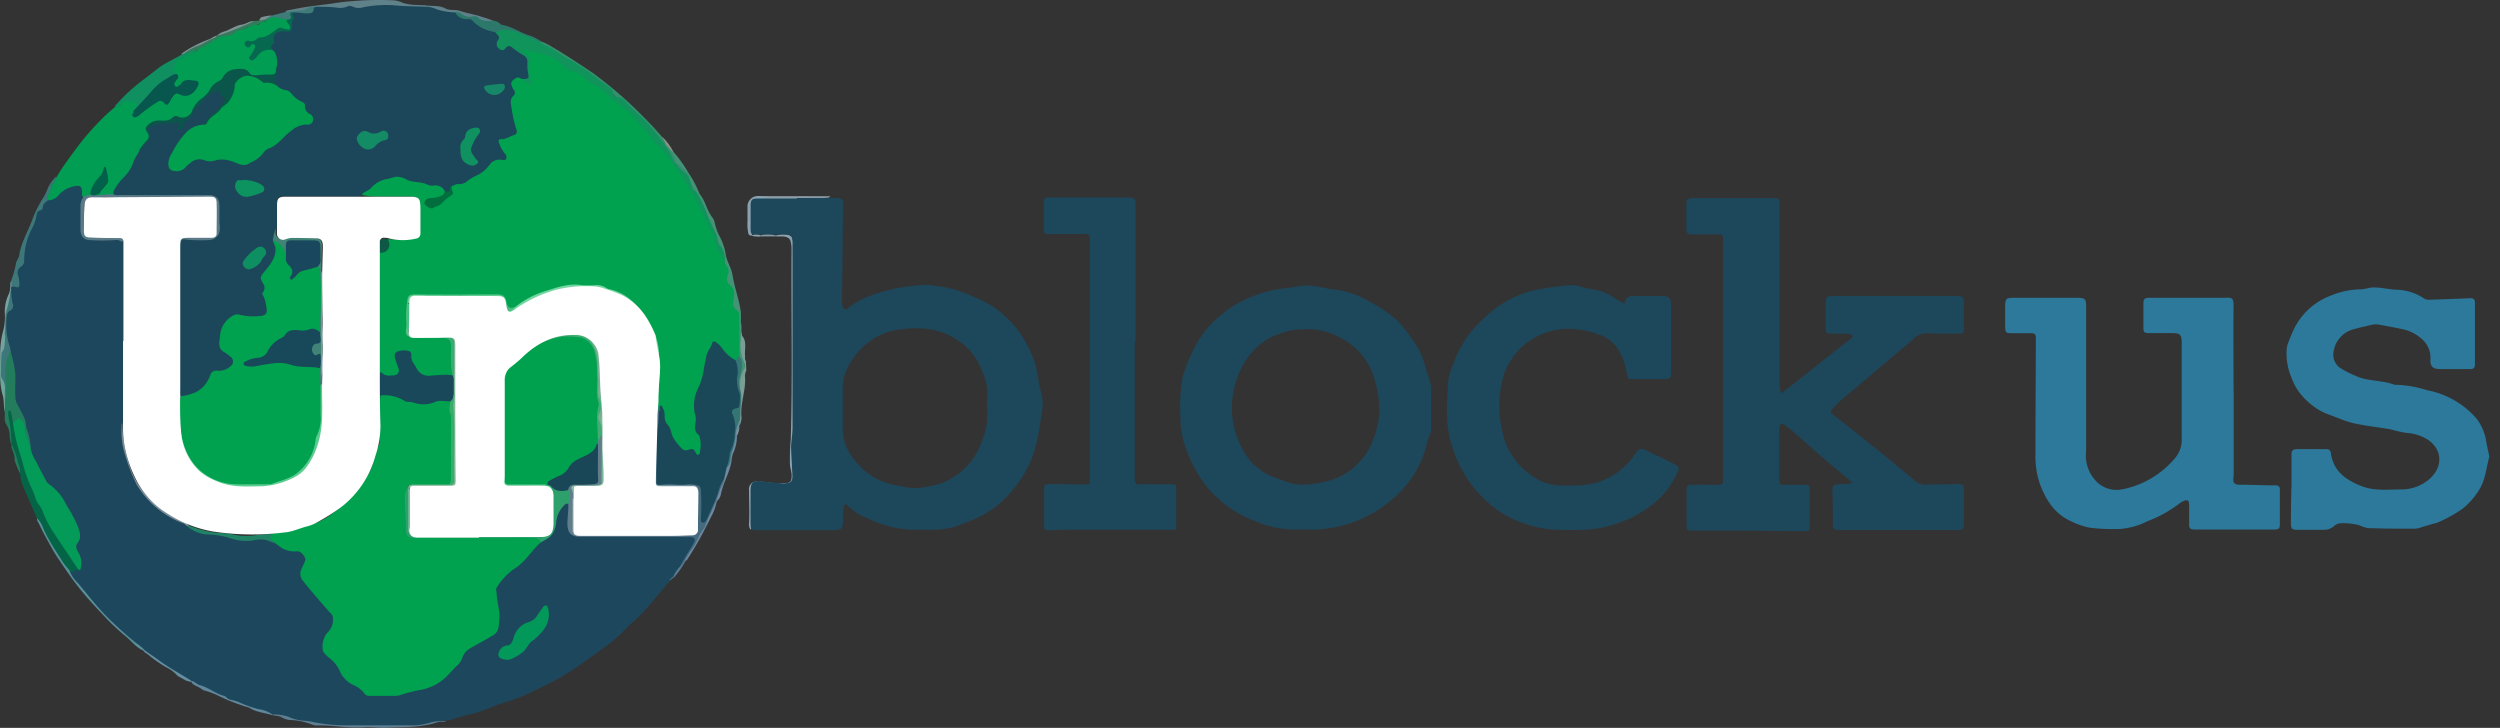 <svg width="158" height="46" fill="none" xmlns="http://www.w3.org/2000/svg"><rect width="100%" height="100%" fill="#333333" stroke="none"/><g clip-path="url(#a)"><path d="M47.167 23.42a.739.739 0 0 0-.075.463c.037.822-.305 1.605-.233 2.427a.949.949 0 0 1-.093.51c-.092-.085-.061-.202-.078-.305.03-.475.047-.951.092-1.424a2.051 2.051 0 0 0-.082-.54c-.044-.424.04-.85.24-1.226a.502.502 0 0 0 0-.438 2.112 2.112 0 0 1-.21-1.226 6.313 6.313 0 0 0 0-.986c0-.106-.023-.222.08-.308.092.25 0 .524.088.774v.072c.343.397.137.873.196 1.307 0 .1-.028.206.047.295l.028.606Z" fill="#7A9D96"/><path d="M7.258 6.711A11.424 11.424 0 0 1 9.113 5l.996-.77c.432-.299.915-.504 1.37-.778a.684.684 0 0 1 .226-.14c.145-.04.287-.092.424-.154a.284.284 0 0 1 .267-.017c.045.14-.068.191-.154.208-.342.066-.62.326-.945.46a.524.524 0 0 0-.137.728.13.13 0 0 1 .041.137c-.191.13-.41.21-.612.322a4.197 4.197 0 0 0-1.175 1.089c-.243.301-.564.53-.783.852a.178.178 0 0 1-.196.09c-.058-.093 0-.162.042-.237.082-.212.02-.264-.189-.325a.76.76 0 0 0-.753.209c-.079.061-.171.13-.277.037Z" fill="#108F61"/><path d="M46.824 20.367c0 .363.02.726 0 1.085a2.513 2.513 0 0 0 .243 1.507.37.37 0 0 1-.024.342c-.21.377-.301.807-.264 1.236-.123 0-.11-.113-.116-.188a1.815 1.815 0 0 1 .082-.825.918.918 0 0 0-.03-.873.501.501 0 0 1-.045-.144c-.034-.73 0-1.455 0-2.18a.85.85 0 0 0-.288-.795.376.376 0 0 1-.102-.373c0-.134.023-.27.037-.404a.853.853 0 0 0-.246-.715.546.546 0 0 1-.144-.565.838.838 0 0 0-.123-.764.884.884 0 0 1-.041-.298 1.297 1.297 0 0 0-.278-.849.835.835 0 0 1-.167-.39 2.78 2.78 0 0 0-.404-.948 1.517 1.517 0 0 1-.223-.558 3.464 3.464 0 0 0-.277-.685 5.037 5.037 0 0 0-.449-.849 1.536 1.536 0 0 0-.274-.383c-.071-.199-.157-.39-.212-.592a1.712 1.712 0 0 0-.684-.76.242.242 0 0 1-.08-.052c-.167-.311-.205-.701-.55-.91a.528.528 0 0 1-.158-.243.144.144 0 0 1 .028-.107c.13-.04.184.062.236.137.089.13.195.247.287.374.358.4.672.838.938 1.304.274.4.503.828.685 1.277.01.032.025.062.044.089.37.455.456 1.064.832 1.52a.794.794 0 0 1 .113.304c.077.329.198.646.36.942.17.34.285.703.342 1.078.075.435.343.801.421 1.25.11.732.373 1.43.497 2.16.054.29.034.568.034.845Z" fill="#449377"/><path d="M18.034.762c.072-.137.216-.113.343-.14.985-.23 1.999-.295 2.995-.456 1.175-.151 2.36-.2 3.543-.144.203.026.401.085.585.175.285.073.576.113.87.116.202.017.404 0 .606.038.4.044.8-.02 1.195.192.246.136.605.044.886.143.473.161.969.223 1.431.39.245.07.486.154.723.25a.894.894 0 0 1-.884-.054.746.746 0 0 0-.52-.134.951.951 0 0 1-.6-.147.78.78 0 0 0-.472-.147A3.67 3.67 0 0 1 27.366.56a.568.568 0 0 0-.274-.055c-.431 0-.856-.072-1.287-.062-.534 0-1.061-.068-1.595-.055a6.183 6.183 0 0 0-1.205.13 1.133 1.133 0 0 1-.685-.023.538.538 0 0 0-.373 0c-.195.058-.4.074-.602.048A10.71 10.71 0 0 0 19.974.5a.685.685 0 0 0-.414.086c-.445.233-.931.175-1.404.23-.068.003-.089-.021-.123-.055Z" fill="#5F818A"/><path d="M28.753.761a.715.715 0 0 1 .486.165.778.778 0 0 0 .623.116.366.366 0 0 1 .342.055c.291.298.65.212.997.219a.63.63 0 0 1 .404.181c.031.04.076.066.126.076.647.099 1.168.523 1.79.684.218.083.426.19.62.319a.045.045 0 0 1 .016.034.045.045 0 0 1-.016.034.517.517 0 0 1-.363-.075 9.448 9.448 0 0 0-1.451-.582.85.85 0 0 0-.798.041.301.301 0 0 1-.219.044c-.43-.045-.84-.21-1.18-.475a2.25 2.25 0 0 0-.953-.415.452.452 0 0 1-.424-.42Z" fill="#2C796B"/><path d="M34.131 2.655v-.058c.271.088.529.212.767.37.876.51 1.711 1.07 2.567 1.643a25.816 25.816 0 0 1 3.468 3.05c.322.311.61.654.91.986.086.143.275.24.213.452v.106a.095.095 0 0 1-.123-.059 6.88 6.88 0 0 0-1.103-1.369c-.48-.509-.984-.993-1.513-1.451-.465-.065-.592-.514-.89-.77-.393-.343-.832-.63-1.25-.942-.43-.306-.879-.588-1.341-.846-.343-.195-.66-.4-.98-.62-.18-.122-.403-.17-.581-.304-.069-.051-.161-.075-.144-.188Z" fill="#368F6F"/><path d="M12.396 3.158a1.06 1.06 0 0 0-.482.158.59.59 0 0 1-.24.04c.17-.191.383-.338.623-.427.48-.212.955-.435 1.424-.685.41-.209.856-.342 1.277-.537a7.308 7.308 0 0 1 1.058-.377c.116-.02.24 0 .342-.058a.561.561 0 0 1 .397-.092c.026.006.05.019.069.037 0 .048 0 .103-.038.11-.25.051-.445.219-.685.28a4.314 4.314 0 0 0-1.314.524 1 1 0 0 1-.565.199.852.852 0 0 0-.568.174c-.345.228-.701.436-1.069.623-.068.031-.136.096-.229.031Z" fill="#357A5B"/><path d="M16.87 1.234h-.061c.027-.216.226-.185.363-.247l.862-.226c.343-.034.685-.075 1.048-.099.222 0 .37-.199.585-.22.082-.016.166-.024.25-.023-.041.363-.147.459-.507.476-.294 0-.578-.065-.873-.048-.106 0-.11.051-.106.144 0 .243-.037.274-.304.28a3.622 3.622 0 0 1-.712-.11.376.376 0 0 0-.288.049c-.086.04-.164.096-.257.024Z" fill="#3F7B79"/><path d="M16.055 1.337c-.697.33-1.412.619-2.143.866-.061.02-.126.03-.191.048a.966.966 0 0 1 .428-.253c.393-.11.722-.39 1.143-.442.264-.03.48-.25.763-.219ZM13.72 2.251a.469.469 0 0 1-.27.181c-.366.144-.684.394-1.064.51a3.654 3.654 0 0 0-.712.418l-.202.093c0-.076.065-.11.123-.148a7.432 7.432 0 0 1 1.602-.814c.182-.062.322-.216.524-.24Z" fill="#7B9392"/><path d="M42.059 9.097c-.024-.174-.168-.29-.212-.451.296.275.54.602.719.965-.22-.12-.309-.373-.507-.514Z" fill="#919387"/><path d="M17.171.978c-.12.085-.27.123-.363.246-.133 0-.26.089-.404.055a.223.223 0 0 1 .202-.212c.185-.049.374-.079.565-.09Z" fill="#7B9392"/><path d="M47.44 33.474a.503.503 0 0 1-.102-.376c.04-.709 0-1.414 0-2.12a.484.484 0 0 1 .54-.55c.52 0 1.027.168 1.558.102.05-.003.1-.003.15 0 .36 0 .439-.099.446-.455 0-.28-.117-.54-.11-.825-.009-.505.01-1.01.055-1.513.113-3.995.02-7.986.048-11.981a2.052 2.052 0 0 0-.058-.5c-.059-.233-.264-.291-.473-.312h-.431a.051.051 0 0 1 .017-.075c.233-.06.475-.069.712-.028.223.059.267.26.342.439a.892.892 0 0 1 0 .092v12.04c-.065.684-.044 1.37-.047 2.054 0 .26.064.517.047.78-.02.343-.13.47-.465.466a6.575 6.575 0 0 1-1.51-.079c-.524-.133-.684.038-.66.596.03.664-.021 1.328 0 1.996a.342.342 0 0 1-.059.25Z" fill="#8AA3B1"/><path d="M52.465 12.4c-.044.093-.126.093-.212.1a36.03 36.03 0 0 1-3.697.102h-.038c-.085 0-.174.018-.229-.078.082-.158.267-.024.366-.13l3.81.006Z" fill="#8C9BA6"/><path d="M48.655 12.4c-.065.172-.263.038-.342.152-.079.113-.223.058-.342.068-.12.01-.254-.03-.363.055a.343.343 0 0 0-.13.195 11.01 11.01 0 0 0 .037 1.9.159.159 0 0 1 0 .089l-.024.034c-.12 0-.174-.055-.205-.175a2.93 2.93 0 0 1-.044-.732v-.914a.662.662 0 0 1 .684-.685l.73.014Z" fill="#8AA3B1"/><path d="M49.063 14.893v.048h-.966a.062.062 0 0 1 .027-.082c.31-.08.636-.068.938.034Z" fill="#879BA8"/><path d="M48.097 14.896v.045c-.205.024-.413.01-.613-.045a.603.603 0 0 1 .613 0Z" fill="#8AA3B1"/><path d="M16.87 1.234c.164 0 .257-.175.418-.15.28.044.56.099.845.15.055.113.137.212.202.322a.263.263 0 0 1 .017.287c-.068.11-.174.082-.274.062-.099-.02-.181-.048-.27-.065a.274.274 0 0 0-.264.058c-.188.209-.465.27-.684.428a.555.555 0 0 1-.343.113.305.305 0 0 0-.215.062.627.627 0 0 1-.562.154.127.127 0 0 0-.164.085.114.114 0 0 0 .048.134c.072.051.13 0 .181-.035.052-.034.199-.154.315-.044.116.11.069.236 0 .342-.073.143-.155.28-.243.415a.099.099 0 0 0 0 .12c.038.047.092.034.137 0a.944.944 0 0 0 .28-.254.884.884 0 0 1 .973-.315.973.973 0 0 1 .322.887 1.046 1.046 0 0 1-.052.25.577.577 0 0 1-.02.071c-.079.47-.082.483-.551.466-.328.04-.659.04-.986 0a.534.534 0 0 1-.23-.092 1.026 1.026 0 0 0-1.554.178.848.848 0 0 1-.25.243c-.28.17-.514.405-.684.684-.127.2-.295.371-.493.5-.24.177-.432.413-.555.685a.747.747 0 0 1-.993.472.257.257 0 0 0-.24.024 1.136 1.136 0 0 1-.862.223.986.986 0 0 0-.685.236c-.13.092-.191.202-.095.342.243.343.071.6-.172.842a1.441 1.441 0 0 0-.342.552c-.171.342-.342.684-.503 1.05-.088.173-.204.33-.342.466a2.704 2.704 0 0 0-.754 1.095.14.14 0 0 1-.071.069 6.565 6.565 0 0 1-1.069.055c-.123-.065-.058-.11.021-.15.272-.164.492-.401.633-.685.165-.264 0-.565-.082-.86-.092.28-.256.532-.476.73-.128.177-.234.369-.318.571-.075.134.024.253 0 .38a4.881 4.881 0 0 1-.541.11c-.185-.052-.164-.21-.171-.343 0-.304-.096-.37-.394-.304a1.633 1.633 0 0 0-.9.469.89.89 0 0 1-.774.4c-.185-.075-.147-.209-.096-.342.144-.43.348-.836.606-1.209.312-.55.685-1.05 1.065-1.567a16.7 16.7 0 0 1 2.174-2.462c.147-.137.304-.263.458-.397.264 0 .387-.27.62-.342.1-.031.175-.11.26 0 .038.048.076.065.13.034.127-.065.213 0 .281.096a.28.28 0 0 1 0 .311c-.034.065-.106.113-.1.199a.206.206 0 0 1 .032.044c.04.076-.08.199.047.247.127.048.196-.045.27-.106.311-.26.637-.502.977-.723.342-.205.366-.222.705 0 .099.062.14 0 .188-.061.048-.062.127-.236.209-.343.16-.215.277-.267.52-.157.476.216.856-.092 1.027-.483.072-.147 0-.243-.147-.267-.305-.048-.61-.096-.822.213a.092.092 0 0 1-.04.03c-.12.069-.247.202-.384.069-.137-.134-.069-.274.027-.39a.575.575 0 0 0 .113-.398v-.024c-.39-.225-.13-.52-.079-.787a.175.175 0 0 1 .117-.123c.366-.051.585-.418.965-.442a.264.264 0 0 0 .223-.147c.482-.277.969-.548 1.444-.835a.722.722 0 0 1 .411-.079.877.877 0 0 0 .59-.236.534.534 0 0 1 .235-.13c.262-.06.515-.151.753-.274a.555.555 0 0 1 .343-.072c.075 0 .164 0 .209-.058a.318.318 0 0 1 .342-.144.178.178 0 0 0 .113-.13Z" fill="#019D53"/><path d="M.705 28.1a2.947 2.947 0 0 1-.096-.636 1.3 1.3 0 0 0-.202-.63c-.168-.23-.079-.537-.11-.811-.03-.274 0-.486-.03-.73 0-.492.03-.982 0-1.478-.052-.579-.045-1.181.397-1.66.12 0 .116.105.14.18.168.506.26 1.033.274 1.565 0 .343-.027.685-.03 1.027-.004.28.07.555.215.794.231.373.394.785.48 1.216.068.342.188.684.235 1.057.031.105.031.217 0 .322-.116.11-.13 0-.143-.072-.106-.404-.343-.77-.343-1.208a.448.448 0 0 0-.071-.212c-.148-.281-.168-.284-.442-.134-.058.031-.117.075-.188.034-.158-.164-.065-.407-.202-.616-.002.13.015.26.048.387.1.51.138 1.031.113 1.55a.12.12 0 0 1-.045.056Z" fill="#237D5D"/><path d="M3.56 11.138c-.044.27-.276.448-.341.708a2.334 2.334 0 0 1-.233.606c-.055.09 0 .158.072.21-.182.239-.237.57-.52.742a.24.24 0 0 0-.103.14c-.161.5-.38.973-.586 1.455a3.906 3.906 0 0 0-.24 1.39.637.637 0 0 1-.236.53.42.42 0 0 0-.147.456c.045.172.068.35.069.527 0 .257-.072.315-.343.284-.089 0-.188 0-.263-.065a.657.657 0 0 1 0-.342c.14-.361.247-.735.318-1.116.017-.175.181-.342.205-.51.11-.774.51-1.441.784-2.15.194-.545.45-1.065.764-1.55.15-.22.222-.49.342-.726.128-.215.282-.413.459-.59Z" fill="#3D777A"/><path d="M.715 17.786v.383c.028.389-.027.778-.16 1.144-.109.331-.155.68-.137 1.027.016.208-.001.417-.052.62a2.322 2.322 0 0 0-.099.623 3.263 3.263 0 0 1-.113.606.53.53 0 0 1 0 .078c-.062.09.02.254-.144.291a5.82 5.82 0 0 1 .206-1.711c.076-.318.107-.644.092-.97a2.55 2.55 0 0 1 .257-1.314c.072-.205.104-.422.096-.64.007-.044.007-.106.054-.137Z" fill="#77A1A2"/><path d="M.007 22.558c.103-.08 0-.23.1-.305a.342.342 0 0 1 .064.311 4.966 4.966 0 0 0-.037.791c-.02.225.027.451.133.65.084.211.108.441.069.665.016.193.008.387-.024.578v.764c-.096-.343-.045-.685-.14-1.027-.23-.784-.162-1.61-.165-2.427Z" fill="#6CA599"/><path d="M1.27 29.928a5.818 5.818 0 0 1-.342-.822 1.533 1.533 0 0 0-.15-.684.757.757 0 0 1-.062-.312h.02a.663.663 0 0 1 .288.449c.086.342.205.684.291 1.027.02.11.062.233-.044.342Z" fill="#237D5D"/><path d="M1.27 29.928a1.246 1.246 0 0 0-.12-.64 4.696 4.696 0 0 0-.424-1.201 9.377 9.377 0 0 0-.205-1.828.393.393 0 0 1 0-.127c0-.069-.028-.175.078-.181.107-.007.096.088.11.15.045.206.079.414.116.62.097.14.15.305.154.476.072.66.367 1.26.5 1.903.116.493.27.976.459 1.445.15.41.328.81.53 1.198.165.305.343.606.466.924.25.498.531.98.842 1.441.343.569.74 1.11 1.11 1.664.058.082.123.159.195.23.024.047 0 .088-.041.095-.158.01-.311.05-.452.12-.12.069-.182-.082-.264-.147a12.02 12.02 0 0 1-1.154-1.712c-.311-.513-.534-1.071-.828-1.588a606.43 606.43 0 0 0-.928-2.147 2.968 2.968 0 0 1-.144-.695Z" fill="#046546"/><path d="M2.342 32.763c.294.243.366.613.527.927.28.548.61 1.065.942 1.582.158.27.348.523.564.75.29.454.624.88.997 1.27.373.438.715.897 1.119 1.31.337.368.692.718 1.065 1.048.506.422.968.897 1.516 1.274.058.038.127.092.079.185a.099.099 0 0 1-.106 0c-.442-.185-.722-.579-1.075-.873-.42-.343-.82-.71-1.198-1.1-.644-.684-1.298-1.368-1.88-2.118-.434-.558-.828-1.147-1.222-1.732-.294-.439-.54-.907-.797-1.37-.151-.27-.278-.55-.415-.825-.051-.106-.137-.198-.116-.328Z" fill="#588F9A"/><path d="M9.034 41.098h.113a.198.198 0 0 1 .209.058 19.985 19.985 0 0 0 2.31 1.527c.175.078.329.195.45.342a.086.086 0 0 1-.032.069c-.11 0-.195-.058-.297-.065l-.559-.308c-.21-.241-.469-.435-.76-.568a8.775 8.775 0 0 1-1.146-.812.804.804 0 0 1-.288-.243Z" fill="#648EA1"/><path d="M46.777 26.516v.304c-.069.058-.041.137-.055.21-.07.161-.12.331-.147.506.001.345-.064.686-.192 1.006-.08.16-.127.333-.14.51-.072.634-.39 1.188-.579 1.787a6.15 6.15 0 0 0-.103.39.684.684 0 0 1-.188.38.271.271 0 0 0-.092.148c-.057.279-.152.549-.284.8-.137.268-.27.535-.408.798-.342.685-.746 1.37-1.17 2.024a.31.31 0 0 1-.096.078c-.062-.075-.021-.15 0-.222.195-.308.393-.613.561-.931.312-.576.644-1.14.917-1.736.196-.428.343-.873.545-1.3a6.26 6.26 0 0 0 .342-1.028c.035-.24.093-.476.171-.705.15-.185.234-.416.236-.654a.685.685 0 0 1 .055-.246c.163-.462.262-.943.295-1.431.03-.184.082-.363.154-.534.04-.065.068-.154.178-.154Z" fill="#6D89A3"/><path d="M46.578 27.535a.634.634 0 0 1 .147-.507c-.012.178-.063.35-.147.507Z" fill="#7A9D96"/><path d="m43.373 35.251-.047.206a5.819 5.819 0 0 1-.757 1.071.144.144 0 0 1-.045-.102c.08-.248.223-.47.415-.644.119-.105.213-.235.277-.38.024-.065.044-.175.157-.15Z" fill="#5A7B92"/><path d="M46.776 26.516c-.18.313-.28.665-.294 1.027a3.352 3.352 0 0 1-.168.859c-.083.21-.133.432-.15.657a.718.718 0 0 1-.247.503c-.024-.024-.048-.058-.038-.089.13-.366.1-.77.285-1.126a1.77 1.77 0 0 0 .184-.808c-.001-.114.007-.229.024-.342.065-.273.034-.56-.089-.811-.157-.343-.102-.46.23-.644a.253.253 0 0 0 .14-.192 1.602 1.602 0 0 0-.058-.948c-.08-.18-.11-.377-.09-.572.062-.41.042-.827-.057-1.229.072-.116.061-.311.28-.287.305.417.151.835.035 1.27a1.264 1.264 0 0 0 0 .763c.16.497.037 1 .027 1.5.01.147-.003.308-.014.469Z" fill="#357574"/><path d="M28.198 45.566c-.178.099-.38.02-.569.085-1.027.342-2.085.291-3.136.342-.5.031-1.006-.065-1.506-.027-.979.072-1.948-.14-2.923-.116a.685.685 0 0 1-.298-.041 4.259 4.259 0 0 0-1.441-.305 1.174 1.174 0 0 1-.5-.158c-.181-.12-.407-.089-.606-.154a.062.062 0 0 1 .024-.082c.359-.07.73-.032 1.068.11.344.137.708.218 1.078.24.328.037.654.092.976.164.298.067.602.1.907.099h4.543c.5.004.997-.062 1.479-.195a.713.713 0 0 1 .633.017l.27.02Z" fill="#5E7E92"/><path d="M17.219 45.156v.05c-.47-.167-.99-.174-1.424-.454a.322.322 0 0 0-.069-.035c-.617-.18-1.22-.408-1.8-.684a4.985 4.985 0 0 0-1.068-.408 2.735 2.735 0 0 0-.514-.297c-.1-.055-.222-.12-.253-.257v-.055a.175.175 0 0 1 .212.02c.322.206.709.281 1.027.483.318.202.746.305 1.072.551.07.045.15.077.232.093a9.4 9.4 0 0 1 1.346.483c.186.08.386.128.588.14a.8.8 0 0 1 .65.37Z" fill="#60879B"/><path d="M11.174 4.684c.11.117.14.23 0 .343-.027.02-.034.058-.058.085-.082.106-.15.233-.038.343.113.11.195-.048.295-.083a.065.065 0 0 0 .037-.03c.233-.404.606-.27.945-.24a.188.188 0 0 1 .171.29c-.198.466-.654.864-1.205.559-.24-.134-.342.065-.441.209-.1.143-.14.25-.22.37-.078.12-.136.13-.225.037-.237-.246-.309-.253-.579-.068-.361.23-.706.486-1.03.766a.715.715 0 0 1-.148.093c-.089.048-.174.106-.277 0-.103-.106 0-.164.028-.243a.497.497 0 0 0 0-.103c.383-.41.773-.811 1.14-1.236.27-.327.598-.601.968-.808.199-.099.373-.297.637-.284Z" fill="#07574E"/><path d="M46.728 22.503c-.147.03-.113.226-.25.264a1.475 1.475 0 0 1-.811-.593c-.1-.145-.215-.279-.343-.4-.147-.11-.208-.079-.308.078a4.153 4.153 0 0 0-.482 1.613 4.076 4.076 0 0 1-.394 1.198 2.472 2.472 0 0 0-.137 1.537c.038.164.047.333.027.5a.935.935 0 0 0 .154.74 1.369 1.369 0 0 1 .08 1.225c-.052.16-.206.175-.306 0a.383.383 0 0 0-.489-.185.404.404 0 0 1-.445-.12 2.55 2.55 0 0 1-.65-.986 1.324 1.324 0 0 0-.288-.585.797.797 0 0 1-.133-.507.849.849 0 0 0-.127-.479c-.09.055 0 .233-.178.205-.175-.205-.069-.469-.15-.684.074-.372.11-.75.109-1.13-.052-.863.078-1.732-.158-2.598-.116-.418-.294-.801-.445-1.198a2.858 2.858 0 0 0-.585-.819 3.84 3.84 0 0 0-1.28-1.016 1.91 1.91 0 0 0-.473-.175 1.331 1.331 0 0 1-.472-.171.956.956 0 0 0-.49-.113c-.41 0-.825 0-1.24-.034a2.711 2.711 0 0 0-1.29.191c-.27.12-.571.155-.849.257a5.843 5.843 0 0 0-1.56.829.706.706 0 0 1-.22.126c-.342.096-.527 0-.613-.342-.085-.342-.17-.452-.575-.452h-5.073c-.38 0-.462.09-.496.473-.052.56-.018 1.122-.048 1.684a.38.38 0 0 0 .123.366.393.393 0 0 0 .308.075H27.944c.483 0 .637.178.644.685v1.164c0 .205.13.39.058.596a.14.14 0 0 1-.133.061c-.483-.055-.959.052-1.442.034a.73.73 0 0 1-.684-.38c-.06-.102-.128-.199-.202-.29a.996.996 0 0 1-.23-.579c-.017-.253-.099-.318-.342-.342a1.38 1.38 0 0 0-.205 0c-.281.027-.367.143-.322.42.054.196.12.388.195.576a.398.398 0 0 1-.36.561 1.06 1.06 0 0 1-.958-.27.998.998 0 0 1-.024-.302V16.3a1.256 1.256 0 0 1 .017-.277c.027-.096.113-.11.195-.137.343-.113.428-.233.373-.596 0-.062-.058-.133.035-.175.395.033.792.033 1.188 0 .114.005.23-.006.342-.03.342-.083.373-.151.383-.49a7.59 7.59 0 0 1 .041-1.215c.02-.23.003-.46-.048-.685a.256.256 0 0 0-.208-.226c-.149-.034-.3-.05-.452-.048h-2.03a4.488 4.488 0 0 1-.856-.089c-.1-.11 0-.174.068-.215a6.05 6.05 0 0 0 .78-.6c.248-.144.52-.244.802-.294a1.322 1.322 0 0 1 1.212.072c.143.074.3.116.462.123.302.025.6.092.883.199a.845.845 0 0 0 .4.044.568.568 0 0 1 .613.343.3.3 0 0 1-.08.348.297.297 0 0 1-.111.059 1.368 1.368 0 0 1-.53.147h-.127a.343.343 0 0 0-.343.188.133.133 0 0 0 .065.175c.13.086.253.195.435.106.236-.09.448-.232.623-.414a.965.965 0 0 1 .216-.175c.184-.12.342-.236.229-.503a.227.227 0 0 1 .089-.246.565.565 0 0 1 .4-.13c.11.007.22-.02.316-.076.588-.404 1.29-.65 1.711-1.27.13-.188.343-.174.527-.181.117 0 .281.065.343-.075.061-.14-.069-.233-.137-.343a1.774 1.774 0 0 1-.278-.565c-.058-.215 0-.321.21-.342.238-.041.469-.119.684-.23a.253.253 0 0 0 .164-.362 7.61 7.61 0 0 1-.26-1.164c-.062-.342-.154-.72.134-1.027a.165.165 0 0 0 0-.192c-.035-.075-.076-.15-.103-.23-.069-.188-.134-.39.055-.537.188-.147.404-.25.647-.048.09.1.194.188.308.26.113.048.17 0 .143-.106-.034-.174-.061-.342-.095-.523a.804.804 0 0 1 0-.476.562.562 0 0 0-.161-.644c-.045-.051-.103-.089-.147-.137-.045-.048-.08-.078-.066-.133.014-.055.09-.069.144-.079a.202.202 0 0 1 .079 0c.767.199 1.585.267 2.225.818.075.055.145.117.209.185a1.054 1.054 0 0 0 .726.373.51.51 0 0 1 .28.103c.415.373.915.64 1.329 1.003.582.5 1.208.948 1.783 1.458.295.26.52.596.791.88.43.533.895 1.035 1.393 1.503.017.017.045.03.055.051.209.51.685.829.921 1.325.064.13.143.25.236.36a9.77 9.77 0 0 1 .942 1.605c.222.421.438.852.657 1.277.294.568.424 1.191.684 1.766.017.056.043.11.076.158.169.2.268.45.28.712.172.222.322.428.179.75a.503.503 0 0 0 .154.616c.342.28.246.684.202 1.027a.469.469 0 0 0 .219.551c.17.106.157.308.157.48.01.817.007 1.622.007 2.423Z" fill="#00A14F"/><path d="M45.815 16.666c-.069-.386-.374-.66-.5-1.027-.058-.164-.106-.342-.161-.5a15.208 15.208 0 0 0-.897-1.93 21.232 21.232 0 0 0-.928-1.691c-.332-.548-.726-1.062-1.092-1.589-.366-.527-.811-.821-1.136-1.3-.27-.401-.644-.713-.935-1.103a4.824 4.824 0 0 0-.873-.808 8.995 8.995 0 0 1-1.123-.917 2.395 2.395 0 0 0-.684-.48 2.86 2.86 0 0 1-.59-.451 1.451 1.451 0 0 0-.763-.377.91.91 0 0 1-.506-.308 2.964 2.964 0 0 0-1.849-.863 1.102 1.102 0 0 1-.366-.085c-.15-.072-.15-.072-.418-.052.194.125.358.29.48.487.044.078.092.16.054.236-.184.366-.051.725 0 1.088.02.106.124.233 0 .322-.123.09-.191-.072-.29-.106-.1-.034-.141-.14-.196-.223.298-.147.298-.147.25-.51a2.82 2.82 0 0 1 0-.479.506.506 0 0 0-.27-.483 4.272 4.272 0 0 1-.603-.414.26.26 0 0 0-.4 0 .322.322 0 0 1-.418.055.404.404 0 0 1-.23-.418l-.044-.708h.096c.243-.233.544-.14.818-.13.19.025.374.082.544.167.463.192.921.39 1.37.586.078.147.246.188.37.243.544.23.985.626 1.502.89.674.374 1.309.813 1.897 1.311.157.123.342.223.493.342.15.12.298.172.311.39a.343.343 0 0 0 .278.298.856.856 0 0 1 .63.39c.472.524 1.05.935 1.485 1.504.334.376.645.77.935 1.18l.154.203c.298.26.342.664.561.965.27.237.524.492.76.763.056.207.123.41.202.61.052.135.14.253.254.342.238.371.435.767.588 1.181.192.53.46 1.027.685 1.54.046.1.077.204.092.312.012.134.06.262.14.37a1.37 1.37 0 0 1 .312 1.027l.01.15Z" fill="#11935C"/><path d="M43.528 11.134c-.26-.25-.593-.424-.76-.763.336.156.605.427.76.763ZM42.767 10.37a.433.433 0 0 1-.212-.273 6.524 6.524 0 0 0-.342-.685c.36.212.424.592.554.959ZM43.983 12.1a.312.312 0 0 1-.253-.343c.078.11.232.178.253.342Z" fill="#368F6F"/><path d="M31.29 2.042c.034.034.064.071.102.102.144.117.198.24.079.411a.342.342 0 0 0 .024.483c.17.168.321.185.469 0a.24.24 0 0 1 .39-.045c.245.196.505.374.777.53a.431.431 0 0 1 .202.384c-.013.23-.002.459.034.685.086.363.045.4-.342.404-.134-.017-.233-.158-.4-.069-.343.192-.408.343-.162.743a.273.273 0 0 1-.04.411c-.216.212-.134.503-.09.746.06.465.164.924.308 1.37a.24.24 0 0 1-.17.342c-.278.086-.514.284-.833.257-.133 0-.143.092-.106.215.084.257.214.496.384.706a.298.298 0 0 1 .072.325c-.055.113-.182.072-.274.062a.76.76 0 0 0-.794.342 2.088 2.088 0 0 1-.89.684c-.181.093-.353.202-.514.326a.736.736 0 0 1-.53.178c-.148-.024-.257.072-.384.102a.198.198 0 0 0-.103.161c-.051.319-.147.343-.404.147a.654.654 0 0 0-.729-.308.811.811 0 0 1-.41-.099c-.387-.157-.815-.096-1.199-.257a1.427 1.427 0 0 0-.684-.215c-.172.032-.341.075-.507.13-.426.048-.82.252-1.106.572-.15.188-.428.229-.589.417-.068.123-.188.127-.304.13h-4.649c-.315 0-.404.1-.411.414v1.37c.003.05.003.1 0 .15-.041.278-.164.531-.188.812.034.181.126.342.15.53.055.421-.184.726-.366 1.055a2.565 2.565 0 0 1-.342.462c-.21.23-.226.318-.079.589a.654.654 0 0 1 .058.647.205.205 0 0 0 0 .198c.094.218.157.449.185.685.096.418-.055.654-.48.684a3.445 3.445 0 0 1-1.184-.05.576.576 0 0 0-.513.05 1.544 1.544 0 0 0-.726 1.13c0 .144-.027.288-.044.428a.574.574 0 0 0 .29.623c.147.086.282.191.401.312a.414.414 0 0 1 0 .647.98.98 0 0 1-.79.342.463.463 0 0 0-.524.342 2.054 2.054 0 0 1-1.712 1.264.237.237 0 0 1-.236-.066.538.538 0 0 1-.065-.342v-8.993a2.001 2.001 0 0 1 0-.202c.04-.342.154-.438.5-.404.455.033.913.033 1.369 0a.602.602 0 0 0 .63-.684c-.035-.398 0-.795-.028-1.192a1.944 1.944 0 0 0 0-.202c-.048-.476-.168-.585-.64-.585H7.552c-.133 0-.294.048-.38-.123a.51.51 0 0 1 .106-.397c.146-.25.323-.48.527-.685.3-.28.52-.635.64-1.027a4.06 4.06 0 0 1 .298-.548c.149-.255.324-.494.524-.712a.435.435 0 0 0 .058-.633c-.082-.134-.04-.206.076-.291.262-.171.57-.26.883-.257.276.013.554-.01.825-.065.14-.044.212.072.25.192a.362.362 0 0 1-.031.222c.086 0 .15-.054.147-.11 0-.232.137-.342.319-.434a.684.684 0 0 0 .242-.291c.199-.333.437-.64.71-.914.242-.247.434-.582.82-.685a.301.301 0 0 1 .343.113v.02c.342.477.342.477-.02.946-.163.236-.367.44-.603.602-.195.12-.212.397-.407.534-.839.1-1.308.685-1.712 1.339-.147.25-.27.506-.404.763a.798.798 0 0 0-.048.496.274.274 0 0 0 .277.25.714.714 0 0 0 .685-.202c.083-.084.174-.161.27-.229a.942.942 0 0 1 1.028-.233c.123.06.265.07.397.031a2.434 2.434 0 0 1 1.68.137c.096.034.196.058.292.096a.236.236 0 0 0 .219 0c.373-.226.8-.366 1.071-.746.174-.198.392-.351.637-.449a.797.797 0 0 0 .236-.15c.3-.318.627-.61.976-.873.199-.2.468-.314.75-.319h.126c.147 0 .298-.02.342-.192a.321.321 0 0 0-.178-.362.623.623 0 0 1-.308-.497.298.298 0 0 0-.195-.274 1.668 1.668 0 0 1-.596-.458.883.883 0 0 0-.5-.281.77.77 0 0 1-.485-.298.482.482 0 0 1-.055-.565c.096-.188.04-.393.092-.589a1.37 1.37 0 0 0-.055-.866.393.393 0 0 0-.198-.25c-.168-.089-.178-.212-.079-.342a.322.322 0 0 0 .082-.23.6.6 0 0 1 .664-.684c.148 0 .308.093.442-.02.133-.113 0-.285.051-.404.113-.226.028-.473.11-.685.311-.045.616.065.931.044.202 0 .397 0 .4-.294 0-.038.062-.075.096-.11a8.756 8.756 0 0 1 1.339.038c.23.045.467.024.685-.061a.377.377 0 0 1 .342 0c.206.1.443.115.66.044A7.532 7.532 0 0 1 25.23.364c.555.038 1.113.045 1.67.062.244.003.483.06.702.164a3.91 3.91 0 0 0 1.164.192.798.798 0 0 0 .829.424.342.342 0 0 1 .318.158c.28.276.625.475 1.003.578.106.035.247.048.373.1Z" fill="#1C475A"/><path d="M18.49.782a.422.422 0 0 0 .061.29c.024.028.041.1.027.114-.195.174-.109.407-.143.62-.034.212-.178.18-.319.184a1.212 1.212 0 0 0-.517.035c-.267.12-.366.273-.294.547.024.082.027.158-.048.206-.168.116-.157.243-.038.383a.928.928 0 0 0-.962.4.545.545 0 0 1-.088.09c-.107.089-.206.246-.363.11-.158-.138.024-.213.072-.316.095-.139.174-.288.236-.445a.162.162 0 0 0-.072-.195c-.079-.055-.12 0-.171.051-.052.052-.148.22-.288.103-.079-.061-.157-.147-.11-.26a.208.208 0 0 1 .274-.116.448.448 0 0 0 .48-.12c.06-.06.14-.096.226-.1.404 0 .684-.267.969-.468.133-.093.256-.199.434-.113.07.03.144.05.22.054.078 0 .167.093.232 0 .065-.092 0-.198-.044-.284-.045-.085-.199-.16-.13-.311.208 0 .308-.062.219-.291-.045-.12.006-.189.136-.168Z" fill="#076850"/><path d="M50.08 15.294c.075.079.045.178.045.267v11.584c0 .096.03.202-.041.291 0-4.046-.002-8.093-.004-12.142ZM49.826 14.896c.26 0 .257.168.254.343-.117-.1-.093-.28-.254-.343ZM48.556 12.606a4.81 4.81 0 0 0-1.027.052c.076-.15.22-.096.343-.103.123-.007.284 0 .428 0 .089.014.184-.034.256.051ZM47.437 12.809c.045.25.062.505.052.76v1.27a.657.657 0 0 1-.1-.343V12.96a.156.156 0 0 1 .048-.15Z" fill="#879BA8"/><path d="M17.22 45.155a2.054 2.054 0 0 0-.901-.342 6.783 6.783 0 0 1-1.126-.397 2.624 2.624 0 0 0-.548-.178.551.551 0 0 1-.342-.168.298.298 0 0 0-.124-.086c-.561-.137-1.003-.544-1.554-.684-.188-.052-.315-.23-.513-.264-.726-.465-1.493-.866-2.184-1.39-.247-.185-.507-.342-.76-.537a3.194 3.194 0 0 0-.562-.466 23.903 23.903 0 0 1-1.93-1.746c-.624-.65-1.178-1.369-1.757-2.054a2.177 2.177 0 0 1-.544-.821c.103.13.198.24.342.04.1-.126.257.093.363-.04a3.03 3.03 0 0 0-.089-.877 1.14 1.14 0 0 0-.092-.208.585.585 0 0 1 0-.73.623.623 0 0 0 .065-.599 9.69 9.69 0 0 0-1.51-2.65.304.304 0 0 0-.086-.088c-.503-.284-.684-.801-.917-1.274-.15-.301-.308-.599-.469-.897-.062-.11-.14-.219-.041-.342a3.905 3.905 0 0 0-.216-1.154c-.11-.24-.068-.513-.174-.76a11.217 11.217 0 0 0-.449-.87 1.096 1.096 0 0 1-.133-.506c-.028-.48.02-.958 0-1.438a8.086 8.086 0 0 0-.315-1.465c-.2-.37-.3-.785-.291-1.205.037-.342 0-.684.037-1.01a.463.463 0 0 1 .172-.342.393.393 0 0 0 .143-.452 3.04 3.04 0 0 1 0-.996.322.322 0 0 1 .291-.017c.14.048.22 0 .22-.168a2.03 2.03 0 0 0-.083-.575.452.452 0 0 1 .189-.548.428.428 0 0 0 .198-.383c-.003-.674.151-1.34.449-1.945a2.92 2.92 0 0 0 .342-.955.274.274 0 0 1 .202-.263c.092-.024.188-.103.188-.189 0-.236.175-.342.319-.455a.848.848 0 0 0 .684-.342 1.75 1.75 0 0 1 .969-.545c.377-.092.493 0 .496.374 0 .113-.034.243.096.318-.209.657-.102 1.332-.12 2 0 .434.185.65.623.653.504 0 1.007.017 1.51 0a.432.432 0 0 1 .483.24.883.883 0 0 1 .02.25v10.869c.004.05.004.1 0 .15a4.06 4.06 0 0 0 .175 2.088c.157.367.192.781.342 1.157.233.542.546 1.045.928 1.493a5.819 5.819 0 0 0 2.27 1.606c.131.043.25.12.342.222.389.316.869.499 1.37.52.354-.01.707.037 1.047.137.599.24 1.252.314 1.89.213a1.818 1.818 0 0 1 1.218.202.884.884 0 0 1 .236.147 1.368 1.368 0 0 0 1.072.366.539.539 0 0 1 .472.185.507.507 0 0 1 .113.664s0 .03-.02.045c-.325.554-.165.989.27 1.42.33.338.64.697.925 1.075.127.169.266.329.414.48a.897.897 0 0 1 0 1.235 1.414 1.414 0 0 0-.408 1.096.343.343 0 0 0 .059.219.443.443 0 0 0 .095.116c.47.4.856.889 1.137 1.438.14.214.342.381.579.48.275.112.52.29.712.516a.46.46 0 0 0 .397.175h1.496a1.48 1.48 0 0 0 .568-.12c.428-.175.89-.195 1.325-.325a3.105 3.105 0 0 0 1.643-1.085 3.55 3.55 0 0 1 .376-.377c.137-.126.243-.282.308-.455.102-.282.303-.517.565-.661.432-.233.85-.49 1.27-.74a.867.867 0 0 0 .442-.715c.05-.458.02-.921-.089-1.37a6.048 6.048 0 0 1-.065-.756.514.514 0 0 1 .137-.342 4.15 4.15 0 0 1 1.219-1.198c.356-.259.667-.575.92-.935.182-.224.389-.426.617-.602a2.95 2.95 0 0 1 .342-.24 1.153 1.153 0 0 0 .579-1.006c.037-.409.217-.791.506-1.082.161-.168.25-.161.38 0 .038.26.038.524 0 .784-.049.277-.023.561.075.825.114.28.185.342.493.342h7.08c.342 0 .435.185.277.476a5.24 5.24 0 0 1-.274.452c-.233.342-.4.684-.647 1.027-.17.177-.308.384-.407.61-.062.119-.185.188-.25.304-.613.719-1.195 1.465-1.849 2.146-.297.315-.647.572-.934.883-.77.832-1.729 1.421-2.626 2.085a16.749 16.749 0 0 1-2.739 1.616c-.383.185-.773.37-1.167.544-.578.26-1.198.384-1.776.623-.52.23-1.06.411-1.613.541-.397.086-.774.216-1.16.343-.172.048-.343-.028-.52.072a2.054 2.054 0 0 0-.774.095 3.88 3.88 0 0 1-1.223.158h-3.936c-.785.009-1.568-.07-2.335-.236a3.139 3.139 0 0 0-.4-.052 2.793 2.793 0 0 1-1.027-.25 2.974 2.974 0 0 0-1.014-.147Z" fill="#1D475C"/><path d="M12.903 7.878c.144-.293.357-.548.62-.743.256-.217.472-.477.636-.77.045-.065.038-.209-.048-.226-.243-.044-.143-.548-.547-.376a2.303 2.303 0 0 0-.449.321c-.263.196-.4.487-.64.685-.24.199-.322.507-.527.736-.055.062-.093.14-.182.161-.157.041-.246.103-.195.301.038.134-.13.223-.366.23-.024-.086.055-.117.089-.168.034-.051.017-.144 0-.212-.017-.069-.075-.11-.14-.086-.421.147-.87.034-1.294.127-.183.06-.355.152-.507.27-.051.031 0 .086.02.13a.527.527 0 0 1-.058.709c-.191.222-.37.455-.554.685.065-.343.342-.562.558-.829a.312.312 0 0 0 .037-.366c-.058-.144-.232-.284-.102-.449a.98.98 0 0 1 .654-.387c.287-.03.588.069.866-.095a.636.636 0 0 0 .14-.096.264.264 0 0 1 .342-.062.644.644 0 0 0 .883-.363c.12-.307.324-.573.59-.767.25-.176.455-.411.595-.684a1.13 1.13 0 0 1 .36-.343c.133-.089.318-.16.38-.287a.973.973 0 0 1 .845-.548c.322-.034.647-.092.88.267.092.144.342.134.52.106a4.02 4.02 0 0 1 .784-.03c.25 0 .37-.062.342-.343a.144.144 0 0 1 .048-.137c.032.265.002.533-.089.784-.078.147.096.25.14.38-.342-.209-.8-.051-1.126-.342a1.23 1.23 0 0 0-.342-.185.79.79 0 0 0-1.133.65 1.858 1.858 0 0 1-.757 1.24c-.108.08-.206.173-.29.277a1.067 1.067 0 0 1-.398.342c-.126.055-.167.185-.243.284-.075.1-.178.281-.342.21Z" fill="#0B564A"/><path d="M7.717 15.3a.576.576 0 0 0-.459-.126 11.98 11.98 0 0 1-1.606 0c-.383-.021-.564-.27-.568-.685v-1.39a.982.982 0 0 1 .199-.66c.176-.088.372-.127.568-.114a.11.11 0 0 1 .147 0c.394.038.78-.082 1.178-.044a.631.631 0 0 0 .342.048h5.635c.507 0 .705.191.715.712v1.092c.036.173.036.35 0 .524a.684.684 0 0 1-.684.517 9.075 9.075 0 0 1-1.493-.041c-.14-.024-.243 0-.267.184a2.105 2.105 0 0 0-.037.343v9.037a.606.606 0 0 0 .05.343c.028.092.028.178-.085.219a.12.12 0 0 1-.068-.062.572.572 0 0 1-.065-.366 16.17 16.17 0 0 0 .04-2.154V15.27a.342.342 0 0 1 .343-.342.788.788 0 0 1 .127 0c.5.034.993-.051 1.492 0 .226 0 .312-.082.315-.342v-1.712c0-.305-.061-.366-.38-.37h-5.58c-.144.007-.288 0-.43-.017a2.025 2.025 0 0 0-.85.017h-.534a.37.37 0 0 0-.41.343 13.637 13.637 0 0 0-.042 1.793c0 .192.161.223.308.23.647.05 1.296.066 1.945.048a.23.23 0 0 1 .17.03.28.28 0 0 1-.016.353Z" fill="#5A7A87"/><path d="M5.994 12.343h-.147c-.11-.048-.171-.092-.117-.243.102-.348.292-.664.551-.918.138-.148.231-.332.27-.53 0-.038 0-.093.056-.103.054-.01.089.045.099.096.06.24.104.484.133.73a.431.431 0 0 1-.154.341 1.085 1.085 0 0 0-.342.428c-.068.185-.257.127-.35.199Z" fill="#01614A"/><path d="M1.931 28.347c.077.317.21.618.39.89.175.383.387.75.579 1.123a.51.51 0 0 0 .167.219c.492.332.881.795 1.127 1.335.29.443.54.913.743 1.403.12.343.229.685-.052 1.027-.13.161-.058.36.052.541a1.348 1.348 0 0 1 .14 1.133c-.116 0-.16-.075-.212-.15-.456-.685-.925-1.37-1.37-2.054a6.686 6.686 0 0 1-.794-1.49 1.73 1.73 0 0 0-.277-.479 1.137 1.137 0 0 1-.192-.407 3.6 3.6 0 0 0-.253-.616 9.156 9.156 0 0 1-.486-1.346c-.123-.5-.295-.979-.425-1.472-.116-.42-.174-.855-.256-1.283a.298.298 0 0 1 .061-.038c.144-.058.26-.308.39-.205a.709.709 0 0 1 .298.53c-.01.49.274.887.37 1.339Z" fill="#049B59"/><path d="M.715 18.142c-.023.351.007.704.09 1.047a.342.342 0 0 1-.175.449c-.21.11-.206.342-.216.534a4.108 4.108 0 0 0 .205 1.735c.024.08.04.163.045.247-.034.243-.236.41-.274.684a5.82 5.82 0 0 0-.027 1.339 3.16 3.16 0 0 1-.055 1.088v-.53c.04-.294-.03-.592-.199-.835a.476.476 0 0 1-.054-.267c0-.456.024-.908.05-1.37.21-.4.131-.845.2-1.266.068-.421-.021-.914.106-1.353.139-.492.24-.994.304-1.502Z" fill="#3D777A"/><path d="M.305 20.986c.03.334.017.67-.038 1a.64.64 0 0 1-.154.284c.096-.431.079-.87.192-1.284Z" fill="#6CA599"/><path d="M42.309 36.724c.024-.151.147-.22.25-.305v.1l-.25.205Z" fill="#466B7E"/><path d="M41.648 26.023c.082-.086.04-.192.051-.291 0-.041 0-.093.055-.1.055-.006.072.031.092.069.106.174.162.375.161.578a.773.773 0 0 0 .216.596c.195.216.185.538.325.787.163.264.359.505.582.72a.366.366 0 0 0 .407.034c.185-.066.322-.052.415.154.03.072.068.202.188.164.12-.038.082-.15.103-.243a1.68 1.68 0 0 0 0-.75c-.024-.1-.031-.215-.11-.277-.27-.212-.205-.496-.174-.77a.98.98 0 0 0 0-.373 2.45 2.45 0 0 1 .143-1.75c.204-.415.336-.862.39-1.321.045-.25.1-.497.148-.743.058-.312.308-.538.376-.849.024-.113.168-.086.233-.027.142.09.265.205.363.342.222.33.52.603.87.794.144.343.18.721.106 1.085-.034.351.024.705.167 1.027.026.268.013.537-.037.801 0 .096-.113.113-.199.127-.23.034-.318.192-.219.38.163.375.21.79.137 1.191a2.561 2.561 0 0 1-.264 1.116.609.609 0 0 0-.061.267c-.034.273-.099.54-.192.798l-.154.715c-.288.52-.404 1.11-.654 1.647-.154.342-.294.657-.448.986-.048.11-.127.192-.25.168-.123-.024-.178-.144-.185-.267a1.972 1.972 0 0 1 0-.53c.04-.436.04-.874 0-1.309 0-.17-.1-.215-.23-.25a1.732 1.732 0 0 0-.701 0c-.48.024-.955-.068-1.438 0-.394.045-.455-.075-.435-.472.028-.54.024-1.082 0-1.623-.016-.81.037-1.619.158-2.42a.228.228 0 0 1 .065-.181Z" fill="#1A4859"/><path d="M44.038 30.678c.202 0 .236.13.257.301.039.588.039 1.178 0 1.767 0 .11-.021.25.11.28.13.031.208-.082.26-.195.242-.554.52-1.099.715-1.67.061-.32.193-.622.387-.884a.62.62 0 0 1-.062.243 5.36 5.36 0 0 0-.435 1.113c-.233.558-.517 1.095-.722 1.664a.481.481 0 0 1-.058.11c-.343.41-.47.94-.801 1.369a4.7 4.7 0 0 0-.312.486c-.14.082-.116.263-.222.37-.107.105-.093.157-.185.188.227-.436.476-.86.746-1.27.06-.093.113-.189.16-.288.09-.188 0-.308-.194-.315h-.404c.034-.157.164-.116.263-.12.343 0 .422-.048.46-.393.077-.85.096-1.703.057-2.554 0-.048-.034-.093-.03-.147l.01-.055Z" fill="#466B7E"/><path d="M23.98 23.568c.055-.02.113-.059.165 0 .209.232.486.164.74.154.253-.01.372-.196.3-.452a5.84 5.84 0 0 1-.232-.685.304.304 0 0 1 .205-.383c.211-.065.435-.073.65-.024a.247.247 0 0 1 .189.27c-.041.343.175.541.315.798a.849.849 0 0 0 .92.493c.326-.028.658-.048.987-.055.125.007.25.02.373.041.147 0 .113.154.16.236.028.269.028.54 0 .808-.061.236-.017.524-.325.634a.742.742 0 0 1-.273.03 2.57 2.57 0 0 0-1.027.158c-.374.137-.726-.041-1.089-.103a3.081 3.081 0 0 1-.86-.264 1.762 1.762 0 0 0-.814-.147.66.66 0 0 1-.37-.055.202.202 0 0 1-.072-.157v-1.136a.188.188 0 0 1 .059-.161Z" fill="#18485A"/><path d="M32.556 19.408a5.544 5.544 0 0 1 1.804-.979c.78-.243 1.558-.547 2.397-.41.303.022.607.022.91 0 .238-.016.474.052.668.191.063.04.134.066.208.075.932.199 1.558.812 2.137 1.517.272.368.496.77.667 1.195.172.383.27.795.291 1.215.048.715.028 1.434 0 2.15 0 .318-.068.633-.106.952-.072.068.079.25-.13.253-.137-.113-.069-.274-.09-.414 0-.397.063-.791.087-1.185a7.321 7.321 0 0 0-.049-1.814 6.16 6.16 0 0 1-.085-.685.517.517 0 0 0-.168-.407.542.542 0 0 1-.157-.26c-.137-.61-.579-1.027-.983-1.435a3.015 3.015 0 0 0-1.266-.804c-.938-.291-1.873-.517-2.883-.27-.95.203-1.862.55-2.708 1.026-.23.136-.453.285-.667.445-.343.267-.62.161-.685-.287a3.837 3.837 0 0 0-.103-.47.23.23 0 0 0-.26-.18h-5.083c-.171 0-.343 0-.377.211-.03.059-.027.161-.14.107-.052-.373.068-.52.434-.514.445 0 .894.024 1.339.028 1.267 0 2.53-.045 3.797-.031.417 0 .51.078.599.486 0 .034.017.065.027.1.123.4.219.44.575.194Z" fill="#72D6A0"/><path d="M28.68 24.81v-.893c-.075-.617-.099-1.238-.072-1.859v-.253c0-.366-.164-.514-.534-.49-.05 0-.099.024-.147.024h-.342c-.493-.051-.983 0-1.476-.027-.065 0-.174.072-.195-.069.09-.092.202-.071.312-.071h1.39c.218.008.437-.005.654-.038a.48.48 0 0 1 .571.212.987.987 0 0 1 .045.4V30.388c0 .343-.096.435-.449.435-.57.018-1.142.005-1.711-.038a2.466 2.466 0 0 0-.808.035.198.198 0 0 1-.1 0 .133.133 0 0 1 0-.096c.096-.154.257-.144.404-.148h2.195c.15.02.219-.05.222-.198v-4.098a3.879 3.879 0 0 0-.048-.527c-.072-.342.113-.623.09-.941Z" fill="#7EB897"/><path d="M32.556 19.408a.417.417 0 0 1-.168.185c-.209.14-.37.079-.424-.165-.031-.14-.051-.28-.072-.42a.393.393 0 0 0-.448-.343c-.685.017-1.397 0-2.096.027-.944.058-1.891.049-2.834-.027h-.226c-.421 0-.493.075-.48.507a.288.288 0 0 1 .066.233v1.229c-.047.192-.06.391-.038.588l-.027.035c-.233-.134-.154-.343-.14-.548a2.74 2.74 0 0 0 0-.473c-.02-.446.009-.894.085-1.335.027-.212.16-.29.37-.29h5.385c.29 0 .434.13.496.434.075.404.168.466.551.363Z" fill="#48C07F"/><path d="M28.088 12.058c.216.09.387.11.342-.216 0-.089.076-.092.148-.092a.281.281 0 0 0 0 .312c.106.14.047.226-.08.304-.214.132-.41.295-.578.483-.15.175-.39.181-.568.308-.11.075-.503-.164-.538-.298-.034-.133.158-.342.387-.342.22-.002.436-.042.64-.12.155-.065.274-.16.247-.339Z" fill="#016E3D"/><path d="M41.443 25.557c.095-.055 0-.185.099-.246.034.24.068.475.106.712.01.37-.028.739-.113 1.099-.03.3-.042.604-.038.907v2.149c-.024.463 0 .504.452.439s.87.044 1.308.017c.26-.066.533-.05.784.044a.226.226 0 0 1-.134.065H41.7c-.301 0-.366-.072-.366-.383v-3.221c.009-.176.03-.351.062-.524a2.213 2.213 0 0 0 0-.705.397.397 0 0 1 .048-.353Z" fill="#466B7E"/><path d="M27.938 21.339a.853.853 0 0 1 .537-.038.267.267 0 0 1 .223.295v2.32c-.072-.044-.018-.157-.1-.198-.171-.63-.072-1.27-.096-1.907-.02-.322-.14-.42-.564-.472Z" fill="#3BAC71"/><path d="M23.984 15.962c0-.168-.017-.343 0-.504 0-.342.185-.441.52-.311a.514.514 0 0 1-.52.815Z" fill="#0E5946"/><path d="M25.904 21.24c.076.082.172.048.26.048h1.178c.082 0 .168-.028.24.04h-1.54c-.097 0-.189 0-.24-.102a.089.089 0 0 1 .065 0l.037.014Z" fill="#48C07F"/><path d="m11.38 25.252.05-.208c.867-.124 1.507-.404 1.856-1.325a.39.39 0 0 1 .442-.291 1.05 1.05 0 0 0 .828-.274.366.366 0 0 0 0-.62 3.535 3.535 0 0 0-.407-.294c-.301-.164-.315-.455-.274-.753a2.08 2.08 0 0 0 .031-.25 1.565 1.565 0 0 1 .846-1.304.506.506 0 0 1 .438-.028c.404.09.82.112 1.232.065.38 0 .503-.212.407-.575a1.845 1.845 0 0 0-.229-.767c-.051-.065 0-.12.034-.181a.438.438 0 0 0 0-.517c-.232-.387-.191-.435.093-.784.342-.414.705-.835.684-1.441 0-.188-.143-.325-.154-.504.247-.078.38.107.538.233a1.09 1.09 0 0 1 .363.921c.03.158.11.303.226.414a.477.477 0 0 1 .123.685.11.11 0 0 0 0 .11.425.425 0 0 0 .226-.175c.17-.21.416-.344.684-.373.152-.032.298-.087.432-.164a.342.342 0 0 1 .294 0 .247.247 0 0 1 .14.222c.083.997.083 1.999 0 2.995.011.294 0 .588-.034.88-.085.11-.17.028-.246 0a.628.628 0 0 0-.514-.027 1.49 1.49 0 0 1-.626.034.79.79 0 0 0-.811.288.91.91 0 0 1-.384.284c-.25.109-.453.305-.572.55-.105.171-.24.322-.397.446a.592.592 0 0 1-.39.157 1.68 1.68 0 0 0-.685.192c-.05.024-.12.051-.099.127.02.075.072.065.12.075.113.02.23.02.342 0 .343-.044.702-.096 1.051-.157.397-.091.81-.08 1.202.034.478.109.965.168 1.455.178a.86.86 0 0 1 .524.14c.045.247.057.5.037.75-.006.126.003.253.028.377.047.835.017 1.67.017 2.509a.13.13 0 0 1 0 .051c-.308.64-.295 1.393-.685 2.01a2.79 2.79 0 0 1-1.712 1.414.841.841 0 0 0-.215.071 2.11 2.11 0 0 1-1.198.237c-.534 0-1.069.034-1.6 0-1.242-.096-2.282-.562-2.953-1.685a4.794 4.794 0 0 1-.685-2.458V25.52a.376.376 0 0 1 .127-.267Z" fill="#00A14F"/><path d="M12.903 7.879a.181.181 0 0 0 .185-.113c.168-.4.616-.52.849-.866.123-.192.383-.284.527-.493a1.78 1.78 0 0 0 .373-.993c0-.27.456-.626.787-.63.33.017.644.137.9.343.063.044.11.116.196.106a1.14 1.14 0 0 1 .805.202.9.9 0 0 0 .558.263.613.613 0 0 1 .342.223c.182.23.417.411.684.53a.24.24 0 0 1 .168.257.497.497 0 0 0 .288.486.38.38 0 0 1 .209.47.343.343 0 0 1-.39.208c-.352.006-.688.138-.949.373-.513.342-.845.942-1.479 1.15a.866.866 0 0 0-.366.343 2.02 2.02 0 0 1-.719.52h-.024c-.442.38-.845.02-1.253-.082a1.753 1.753 0 0 0-.938-.052 1.027 1.027 0 0 1-.743 0 .836.836 0 0 0-.9.196 1.17 1.17 0 0 0-.27.229.739.739 0 0 1-.72.257c-.263-.017-.342-.127-.386-.394a1.24 1.24 0 0 1 .243-.75c.228-.47.525-.903.883-1.283a1.594 1.594 0 0 1 1.14-.5Z" fill="#00A04E"/><path d="M17.422 14.435v.3a.418.418 0 0 0 .609.343c.27-.101.563-.124.846-.065.287.03.571.027.855.034.548 0 .634.113.606.668-.024.469-.017.945-.027 1.414a.175.175 0 0 1 .055.085c.04.565.017 1.133.017 1.712.02.515.007 1.03-.041 1.544 0 .236.014.471.044.705v2.537c.02.185.02.372 0 .558a.342.342 0 0 1-.11.191 5.604 5.604 0 0 1-.047-1.174c-.024-.2-.031-.401-.02-.602 0-.1 0-.171-.151-.171a.344.344 0 0 1-.387-.343.41.41 0 0 1 .27-.482c.267-.059.291-.213.243-.428a.263.263 0 0 1 .041-.26c0-.911.08-1.818.059-2.74 0-.396-.041-.79-.055-1.184a.216.216 0 0 0-.154-.205c.131-.39.173-.804.123-1.212 0-.28-.075-.363-.36-.376-.462-.021-.924 0-1.39 0a.242.242 0 0 0-.264.165.243.243 0 0 0-.01.112v.53a.342.342 0 0 1-.078.285c-.058-.052-.048-.12-.048-.189a1.061 1.061 0 0 0-.808-.986c.033-.261.093-.518.182-.766Z" fill="#418376"/><path d="M29.101 9.43a.707.707 0 0 1 .216-.627.28.28 0 0 0 .082-.158c.027-.37.26-.51.596-.568.13-.024.24-.027.311.086.072.113.017.24-.072.342-.18.23-.323.488-.424.763-.137.343.113.517.243.753.055.093.243.158.133.285a.428.428 0 0 1-.482.133c-.452-.16-.606-.41-.603-1.01Z" fill="#0F9160"/><path d="M24.535 8.584a.241.241 0 0 1-.133.252.243.243 0 0 1-.097.026c-.22.05-.42.17-.568.342a.599.599 0 0 1-.603.233.883.883 0 0 1-.571-.596c-.052-.188.072-.318.198-.435a.39.39 0 0 1 .466-.085.784.784 0 0 0 .832 0 .298.298 0 0 1 .476.263Z" fill="#138C65"/><path d="M15.35 11.374c.38-.004.755.082 1.095.25.134.079.27.175.257.342-.014.168-.157.192-.284.25-.24.098-.49.17-.746.216a.684.684 0 0 1-.685-.325.53.53 0 0 1-.068-.59c.102-.232.29-.074.43-.143Z" fill="#0D935F"/><path d="M15.748 17.023c-.308 0-.51-.343-.343-.548.222-.32.503-.595.829-.808a.342.342 0 0 1 .513.089c.148.185.062.342-.072.469-.079.107-.148.222-.205.342a1.332 1.332 0 0 1-.722.456Z" fill="#0E8F61"/><path d="M31.258 6.002a.685.685 0 0 1-.63-.386c-.089-.154.034-.202.144-.216.308-.045.616-.075.924-.103.175-.017.26.13.188.312a.756.756 0 0 1-.626.393Z" fill="#168867"/><path d="M28.393 30.627h-2.246c-.127 0-.257-.017-.342.102-.257.908-.034 1.832-.065 2.74 0 .341.133.427.493.427h7.189c.186-.002.372.025.55.079.13.037.285.092.23.29-.431.343-.729.832-1.126 1.216-.189.194-.4.364-.63.507a3.965 3.965 0 0 0-1.061 1.163c-.065.09 0 .213 0 .322.017.432.123.846.178 1.27.012.312-.009.624-.062.931a.71.71 0 0 1-.424.524c-.462.288-.952.527-1.414.808a1.026 1.026 0 0 0-.435.544 1.226 1.226 0 0 1-.376.548c-.233.22-.432.473-.658.685-.479.46-1.093.754-1.752.839a9.76 9.76 0 0 0-1.178.318 1.051 1.051 0 0 1-.25.038H23.34a.342.342 0 0 1-.315-.158 1.69 1.69 0 0 0-.684-.524 1.739 1.739 0 0 1-.894-.944 2.187 2.187 0 0 0-.685-.808 2.78 2.78 0 0 1-.284-.284.422.422 0 0 1-.065-.107 1.44 1.44 0 0 1 .24-1.13 1.126 1.126 0 0 0 .387-.968c0-.202-.154-.298-.26-.418-.569-.657-1.144-1.304-1.681-1.989a.684.684 0 0 1-.028-.722c.072-.171.158-.342.22-.507.06-.164-.227-.582-.49-.578a1.66 1.66 0 0 1-.952-.182c-.164-.106-.318-.226-.476-.342-.02-.051-.068-.068-.113-.092-.287-.161-.298-.305-.034-.514l.955-.1a.744.744 0 0 0 .175-.03c.797-.342 1.69-.438 2.423-.962a9.586 9.586 0 0 0 1.87-1.712 9.85 9.85 0 0 0 .777-1.235c.07-.134.12-.277.147-.425.058-.35.167-.689.325-1.006.07-.136.1-.29.086-.442v-1.924c0-.298.034-.589.058-.883a2.437 2.437 0 0 1 1.523.342c.14.1.342.041.534.096.453.174.955.164 1.4-.027.288-.134.634-.028.952-.041a.178.178 0 0 1 .069.157c-.024.548.088 1.089.075 1.64-.027 1.003 0 2.01 0 3.016-.02.164-.007.37-.202.452Z" fill="#00A14F"/><path d="M32.158 41.701c-.428 0-.65-.127-.664-.311a.637.637 0 0 1 .497-.59c.304 0 .383-.228.455-.434a1.417 1.417 0 0 1 1.027-1.071.88.88 0 0 0 .476-.394c.116-.178.236-.342.363-.517.126-.175.27-.164.321.044a1.54 1.54 0 0 1-.25 1.336c-.209.286-.462.538-.75.746-.26.185-.342.507-.595.705a2.82 2.82 0 0 1-.88.486Z" fill="#02985A"/><path d="M43.928 30.688h.106a.47.47 0 0 1 .106.342c0 .76 0 1.52-.051 2.28-.034.452-.13.558-.575.565-.082 0-.171-.028-.24.051h-6.593c-.582 0-.811-.23-.822-.821 0-.421.082-.839.055-1.263a.687.687 0 0 1 0-.343.935.935 0 0 0-.038-.548c0-.243.148-.342.363-.38.16-.013.32-.013.48 0h.585c.387-.024.418-.065.418-.458v-1.979a.404.404 0 0 1 .02-.253c.045-.097.102-.187.171-.267.065-.062.134-.113.189 0 .03.986.04 1.968 0 2.95-.13.203-.343.186-.545.196-.311.02-.623 0-.938 0-.4 0-.4 0-.366.39v2.27c0 .246.065.308.315.342.092.005.185.005.277 0h4.136c.684 0 1.369 0 2.026.017.22-.002.44-.022.657-.062a.268.268 0 0 0 .267-.3c0-.75.072-1.5.052-2.253a2.481 2.481 0 0 1-.055-.476Z" fill="#617D8B"/><path d="M35.911 30.99a.174.174 0 0 1 .103.18 2.82 2.82 0 0 1-.1.685c-.116-.054-.195 0-.263.086a1.712 1.712 0 0 0-.5 1.068c-.016.225-.079.444-.185.644-.17.342-.503.445-.784.633-.11-.318-.407-.264-.636-.284a9.995 9.995 0 0 0-1.027 0h-6.234c-.52 0-.644-.117-.634-.64 0-.661-.082-1.315-.058-1.976.007-.225.077-.445.202-.633v.048a.473.473 0 0 1 .065.342V33.3c0 .476.09.568.558.568h6.371c.49.024.98 0 1.469 0a.595.595 0 0 0 .584-.387.592.592 0 0 0 .035-.246c.02-.685 0-1.37 0-2.078 0-.178-.16-.27-.195-.428.048-.11.134-.065.182-.017a1.057 1.057 0 0 0 .958.25.123.123 0 0 1 .09.027Z" fill="#2EA06C"/><path d="M17.219 33.728c-.154.2-.199.38.089.504a.103.103 0 0 1 .058.102l-.517-.198a1.666 1.666 0 0 0-.821.017 3.026 3.026 0 0 1-1.466-.137 5.061 5.061 0 0 0-1.461-.236 2.126 2.126 0 0 1-1.315-.562.104.104 0 0 1 .075-.033.103.103 0 0 1 .076.033c.53.21 1.08.359 1.643.445a8.98 8.98 0 0 1 1.479.179 4.03 4.03 0 0 0 1.28-.045c.295-.01.589-.041.88-.069Z" fill="#218365"/><path d="M11.937 33.231h-.15a.62.62 0 0 0-.319-.195 5.792 5.792 0 0 1-2.844-2.434 11.64 11.64 0 0 1-.685-1.742A5.019 5.019 0 0 1 7.686 27a.435.435 0 0 1 .044-.27c.012.86.15 1.714.41 2.534a5.135 5.135 0 0 0 1.897 2.738c.541.403 1.123.747 1.736 1.027l.164.202Z" fill="#798C98"/><path d="M11.283 25.803c.09-.181.02-.373.045-.561h.051a16.06 16.06 0 0 0 0 1.674c.127 1.177.503 2.263 1.503 3.002.58.428 1.278.668 2 .685.711.02 1.423 0 2.132 0a.257.257 0 0 0 .103 0c.602-.243 1.287-.343 1.773-.808a3.082 3.082 0 0 0 1.061-2.034c0-.06.016-.118.045-.17.22-.431.313-.916.267-1.398v-1.776c0-.055 0-.117.051-.154.096.092.072.219.075.342 0 .575 0 1.147.035 1.712a3.46 3.46 0 0 1-.103 1.153 7.699 7.699 0 0 1-.473 1.466 3.248 3.248 0 0 1-2.488 1.797 7.551 7.551 0 0 1-2.544.089 6.2 6.2 0 0 1-1.277-.288 3.423 3.423 0 0 1-1.646-1.37 13.453 13.453 0 0 1-.59-1.369 2.149 2.149 0 0 1-.092-.746c-.027-.342 0-.66 0-.99.01-.071-.017-.177.072-.256Z" fill="#5BCC90"/><path d="M28.394 30.627a.685.685 0 0 0 .106-.408v-3.765a.803.803 0 0 0-.048-.343c-.113-.25 0-.5 0-.746.209-.123.191-.342.25-.54.037.318-.069.633-.045.954.116 1.524 0 3.05.058 4.577-.006.226-.092.312-.321.27Z" fill="#37AD69"/><path d="M43.928 30.688c.046.07.08.148.099.23 0 .53.024 1.064 0 1.595-.02.304 0 .606-.024.91-.024.305-.1.343-.342.363-.64.051-1.283.065-1.924.041h-5.135c-.342 0-.425-.078-.421-.417v-1.924c.157.065.12.209.123.325v1.321c0 .343.024.37.363.343 1.68-.065 3.365-.038 5.046-.052.5 0 .996.08 1.496.055h.342a.26.26 0 0 0 .27-.294v-2.078c0-.254-.04-.288-.304-.291h-1.712c-.479 0-.578-.1-.578-.582-.014-.457 0-.914.04-1.37.059-.513-.057-1.026-.044-1.543.02-.64.076-1.28.055-1.924a.394.394 0 0 1 .048-.223.065.065 0 0 1 .082-.03c.02.136-.044.284.048.414.02 1.574-.082 3.149-.044 4.724 0 .39 0 .39.404.393l2.112.014Z" fill="#90A8B3"/><path d="M41.292 21.544c.003-.196-.05-.39-.15-.558.154.069.178.216.198.343.126.785.186 1.58.178 2.375-.017.473-.15.945-.123 1.424h-.048a.517.517 0 0 1-.079-.386v-2.15a5.037 5.037 0 0 0-.034-.685.418.418 0 0 1 .058-.363Z" fill="#ABE5BB"/><path d="M25.853 30.785v2.358c0 .342.082.435.427.435h7.792c.428 0 .462-.034.462-.462v-1.928c0-.403-.048-.451-.448-.451h-1.982a.566.566 0 0 1-.343-.055.052.052 0 0 1 .01-.064.05.05 0 0 1 .021-.012h2.698a.39.39 0 0 1 .089.031.73.73 0 0 1 .325.685c-.058.589 0 1.181 0 1.77a.684.684 0 0 1-.747.76c-.444 0-.893.017-1.338.048h-6.535c-.308 0-.466-.13-.466-.435v-2.711l.035.03Z" fill="#99CBAA"/><path d="M25.805 20.675a.993.993 0 0 0 .1.561h-.093a.644.644 0 0 1-.007-.561Z" fill="#7EB897"/><path d="M20.215 20.986c0 .15.03.302.051.449.02.147-.051.284-.233.28-.181-.003-.263.134-.308.274a.444.444 0 0 0 .147.435.13.13 0 0 0 .165 0c.253-.15.24.024.229.185.027.215.01.434-.048.643-.623-.099-1.27 0-1.876-.208a2.485 2.485 0 0 0-1.116-.076c-.342.045-.66.096-.986.161a1.42 1.42 0 0 1-.684 0c-.076-.024-.158-.038-.161-.137-.004-.099.058-.113.123-.143.249-.143.528-.225.815-.24a.72.72 0 0 0 .602-.442c.185-.35.48-.632.839-.8a.576.576 0 0 0 .233-.19c.215-.341.53-.341.876-.307.23.042.466.022.685-.058.243-.11.452.03.647.174Z" fill="#17495B"/><path d="M18.068 16.365v-.863c0-.209.076-.315.298-.312h1.445c.36 0 .442.096.445.456v.684a.544.544 0 0 1-.209.535c-.322.11-.657.18-.986.27-.215.055-.315.29-.49.421-.064.048-.116.157-.205.1-.089-.059 0-.165 0-.203.23-.315.058-.527-.16-.732a.513.513 0 0 1-.138-.356Z" fill="#19485E"/><path d="M20.317 17.193c.08.08.048.178.048.267v2.208c-.013.406 0 .812.038 1.216.023.328.011.657-.034.982-.031.456.075.907.048 1.37a1.37 1.37 0 0 1-.107.51V20.91c.004-1.26.007-2.495.007-3.718Z" fill="#8FABB6"/><path d="M37.794 27.884c-.083.048-.024.103 0 .158-.051.087-.09.182-.113.28a.651.651 0 0 1-.39.408 8.986 8.986 0 0 0-.918.482c-.17.099-.31.244-.4.418a1.12 1.12 0 0 1-.565.486c-.148.062-.288.147-.435.209a.49.49 0 0 0-.315.366.082.082 0 0 1-.103 0 9.666 9.666 0 0 0-1.136-.024H32.1c-.195 0-.26-.079-.257-.253v-6.138c-.038-.382.06-.765.277-1.082a.491.491 0 0 1 .093-.096c.188-.102.342-.256.537-.342.33-.328.687-.629 1.065-.9a3.167 3.167 0 0 1 1.588-.6 8.387 8.387 0 0 1 1.137 0c.62.049.914.446 1.112.962.117.38.171.775.161 1.171.02.473 0 .948 0 1.421a1.64 1.64 0 0 0 .069.575.684.684 0 0 1 0 .377c-.096.49-.107.992-.035 1.485.028.214.01.431-.054.637Z" fill="#00A14E"/><path d="M34.637 30.678a.211.211 0 0 1 .117-.308c.172-.102.35-.195.534-.277a1.17 1.17 0 0 0 .66-.552c.22-.397.634-.54 1-.718.366-.178.654-.343.753-.733 0-.02.055-.03.082-.048.031.763-.024 1.53.024 2.297 0 .13-.044.223-.215.25-.41.041-.822.055-1.233.041-.246 0-.428.079-.448.342-.4.086-.788.117-1.089-.246a.14.14 0 0 0-.134-.055.034.034 0 0 1-.024.015h-.014a.035.035 0 0 1-.013-.008Z" fill="#1A4758"/><path d="M37.793 27.885c-.02-.473-.034-.945-.055-1.414a2.588 2.588 0 0 1 .08-.777.4.4 0 0 0 .016-.199c-.188-.596-.068-1.208-.092-1.81.01-.472-.04-.943-.15-1.401a1.385 1.385 0 0 0-.685-.893 1.18 1.18 0 0 0-.49-.09 3.707 3.707 0 0 0-2.485.541c-.371.24-.715.52-1.027.832-.059.059-.11.13-.21.134-.02-.185.172-.236.223-.373.396-.394.845-.73 1.336-.996a4.282 4.282 0 0 1 1.684-.415 1.54 1.54 0 0 1 1.544.685c.248.347.368.769.342 1.195.041.615.051 1.232.03 1.848a.933.933 0 0 0 .083.394 1.292 1.292 0 0 1 0 1.078.427.427 0 0 0 .024.39c.095.235.14.487.133.74a.208.208 0 0 1-.065.185c-.106.075-.147.23-.236.346Z" fill="#42AC75"/><path d="M38.043 27.532c.03-.334-.034-.67-.181-.972a.397.397 0 0 1 0-.394 1.027 1.027 0 0 0 .02-.986.996.996 0 0 1-.079-.558c.023-.274.015-.55-.024-.821-.017-.408 0-.808-.044-1.216a2.56 2.56 0 0 0-.315-.89c.26.038.311.257.366.452.053.322.123.64.209.955l.069.192a.21.21 0 0 1 .023.082c.053.587.061 1.178.024 1.767a.661.661 0 0 1 0 .082c-.004.193.002.386.018.578a.59.59 0 0 1 0 .206c-.084.4-.084.814 0 1.215v.685c-.035.804 0 1.605-.021 2.396 0 .092.075.23-.096.267l.031-3.04Z" fill="#78AF93"/><path d="M38.043 30.576c.09-.076.048-.175.048-.26v-2.157c0-.09-.027-.189.041-.267.045.037.035.092.035.14v2.475a.216.216 0 0 1-.025.123.342.342 0 0 1-.383.134c-.404-.045-.811 0-1.215-.031-.243 0-.377.048-.342.315a.253.253 0 0 1-.028.096 1.407 1.407 0 0 0-.027-.175c-.082-.219.044-.28.219-.284h1.116c.192.002.383-.036.561-.11Z" fill="#8CCAA4"/><path d="M34.637 30.678h.051a.82.82 0 0 1 .26.726c-.017.564 0 1.133 0 1.711 0 .579-.256.822-.818.822h-1.318c.388-.066.781-.098 1.175-.096.151.003.302-.017.448-.058a.592.592 0 0 0 .407-.552c.028-.414-.068-.821-.054-1.235.006-.177.025-.353.055-.527a.79.79 0 0 0-.288-.784l.082-.007Z" fill="#56CD8E"/><path d="M31.686 30.637v-6.72a.866.866 0 0 1 .486-.904c.2-.11.38-.252.531-.421a6.125 6.125 0 0 1 1.736-1.29 3.055 3.055 0 0 1 2.345-.26 1.83 1.83 0 0 1 1.057 1.314c.028.342.213.623.202.958a2.144 2.144 0 0 1-.253-.9.964.964 0 0 0-.342-.722 1.664 1.664 0 0 0-1.63-.586 6.24 6.24 0 0 0-.941.171c-.564.17-1.08.467-1.513.866-.15.09-.282.207-.39.343-.224.216-.46.42-.706.61l-.054.054c-.367.253-.374.647-.374 1.027v6.056c0 .13.031.27-.072.387v.05l-.082-.033Z" fill="#8CCAA4"/><path d="M31.762 30.63v-6.563c0-.342 0-.742.445-.9-.216.297-.322.66-.298 1.027v6.162c0 .222.075.267.277.263h2.102c.09 0 .188-.034.264.049h-2.448a1.13 1.13 0 0 1-.342-.038ZM32.255 23.112c.206-.234.443-.44.705-.61l-.25.312c-.16.086-.263.24-.455.298Z" fill="#56CD8E"/><path d="M38.043 23.317c.074.188.108.388.1.59.021.429.005.86-.049 1.286-.133-.15 0-.3 0-.452 0-.475-.01-.948-.05-1.424ZM38.136 26.016v1.16c-.09-.397-.212-.773 0-1.16ZM38.095 25.2c.057.196.07.401.041.603a1.786 1.786 0 0 1-.04-.603Z" fill="#8CCAA4"/><path d="M117.043 30.463c-.595-.493-1.195-.983-1.783-1.486-.49-.418-.962-.853-1.445-1.277a38.55 38.55 0 0 0-.989-.828.972.972 0 0 0-.274-.093.995.995 0 0 0-.103.294V30.374c0 .202.069.27.267.267h1.393c.196 0 .261.061.261.24v2.437c0 .15-.031.256-.226.253a1135.52 1135.52 0 0 0-4.848-.038h-2.362c-.305 0-.342-.03-.342-.342v-2.26c0-.215.096-.304.308-.3.575 0 1.15 0 1.712.016.229 0 .284-.071.284-.29V15.074c0-.206-.069-.264-.264-.26h-1.712c-.243 0-.342-.09-.342-.343v-1.574c0-.274.113-.38.39-.38h5.135c.305 0 .363.05.363.373v11.297c0 .205.045.41.065.616l.079.034.626-.486 1.633-1.287c.709-.562 1.414-1.123 2.126-1.681.134-.106.096-.188-.031-.247a.78.78 0 0 0-.27-.044h-.989c-.23 0-.326-.069-.322-.305v-1.674c0-.311.099-.41.411-.41h7.822c.442 0 .496.058.496.496v1.623c0 .201-.075.267-.27.263-.685 0-1.369 0-2.054-.02a1.055 1.055 0 0 0-.798.304c-.284.264-.589.503-.886.753l-2.164 1.839c-.541.458-1.089.914-1.623 1.369-.195.171-.369.37-.551.561-.092.1-.068.185.041.274.932.733 1.859 1.465 2.78 2.208.815.658 1.623 1.329 2.424 2 .187.17.432.262.684.256.702-.02 1.404-.02 2.106-.04.233 0 .322.081.318.307v2.284c0 .222-.085.315-.322.315h-7.565c-.342 0-.408-.093-.397-.442 0-.565 0-1.133-.017-1.712-.045-.77.027-.74.65-.742.194-.012.387-.034.579-.069l-.004-.068ZM50.35 12.514h2.461c.431 0 .48.058.472.486l-.068 5.884c-.004.17.01.338.045.504.044.184.178.215.325.095a5.763 5.763 0 0 1 1.711-.896 11.547 11.547 0 0 1 3.105-.582c.203-.01.407.006.606.044.486.055.967.149 1.438.28.675.236 1.334.516 1.972.84.36.206.696.45 1.003.729a6.225 6.225 0 0 1 1.571 2.054c.335.64.55 1.336.637 2.054.034.366.171.722.233 1.085.042.234.05.472.024.708-.045.418-.13.832-.199 1.25-.04.25-.068.503-.13.75-.1.425-.228.844-.383 1.253a7.38 7.38 0 0 1-1.199 1.958 6.347 6.347 0 0 1-2.574 1.876c-.342.133-.684.28-1.027.393-.862.281-1.76.182-2.643.202a6.932 6.932 0 0 1-2.858-.708 3.242 3.242 0 0 1-1.277-.801c-.123-.147-.25-.11-.277.078a4.35 4.35 0 0 0-.028.634c0 .787-.044.828-.825.825h-4.57c-.414 0-.455-.034-.459-.442v-2.03c0-.565.168-.684.733-.616.421.065.853.086 1.277.127.051.003.103.003.154 0 .407-.024.5-.127.483-.538-.028-.575-.065-1.15-.086-1.712a4.21 4.21 0 0 1 .038-.506c.02-.26.058-.52.058-.78V15.484c0-.64-.038-.685-.685-.664h-1.622c-.312 0-.343-.051-.343-.342v-1.5c0-.342.083-.428.415-.431h2.512l-.02-.034Zm12.009 12.954h.03c0-.322.021-.644 0-.962a3.291 3.291 0 0 0-.164-.65 3.752 3.752 0 0 0-.164-.425 3.836 3.836 0 0 0-1.051-1.561 4.556 4.556 0 0 0-2.711-1.113c-1.092-.038-2.116.051-3.081.65a4.55 4.55 0 0 0-1.664 1.863 2.66 2.66 0 0 0-.288 1.218V27.1a2.91 2.91 0 0 0 .685 1.89 4.15 4.15 0 0 0 2.883 1.712c.143 0 .28.075.42.092.256.047.515.066.774.055.412-.056.82-.134 1.222-.233.172-.04.338-.1.497-.178a4.474 4.474 0 0 0 1.842-1.575 6.32 6.32 0 0 0 .77-2.02c.056-.456.056-.919 0-1.375Z" fill="#1D475B"/><path d="M141.167 24.746v5.114a3.26 3.26 0 0 1-.02.407c-.024.233.075.343.304.367.637 0 1.27.027 1.904.037h.482c.161 0 .254.093.25.274v2.133c0 .342-.055.387-.383.387h-5.026c-.246 0-.342-.096-.325-.343v-1.19c0-.343-.133-.388-.421-.234a.747.747 0 0 0-.113.062 7.925 7.925 0 0 1-2.102 1.181 4.563 4.563 0 0 1-1.742.49 12.82 12.82 0 0 1-1.849-.072 4.576 4.576 0 0 1-1.239-.418c-1.027-.462-1.575-1.318-1.958-2.338a5.402 5.402 0 0 1-.288-1.941c0-2.273.017-4.55.024-6.826v-.483c0-.216-.068-.301-.291-.294h-1.195c-.4 0-.448-.031-.451-.442-.004-.41 0-.897 0-1.345 0-.377.099-.449.475-.449h4.088c.472 0 .554.065.554.545v8.709c0 .212 0 .42-.017.633a2.33 2.33 0 0 0 .685 1.739 1.783 1.783 0 0 0 1.564.486 5.797 5.797 0 0 0 3.321-1.907 1.809 1.809 0 0 0 .486-1.355v-6.019c0-.496-.099-.599-.585-.602-.486-.003-1.027 0-1.551 0-.205 0-.288-.086-.284-.288v-1.626c0-.246.109-.315.342-.315h4.745c.575-.037.613.024.609.596-.017 1.712 0 3.423 0 5.152v.178l.007-.003Z" fill="#2D799B"/><path d="M82.426 33.465h-.736a6.454 6.454 0 0 1-2.345-.524 7.11 7.11 0 0 1-3.282-2.445 8.899 8.899 0 0 1-1.12-2.173 5.732 5.732 0 0 1-.342-2.027c-.049-.827 0-1.656.144-2.471a9.966 9.966 0 0 1 .8-1.952 6.032 6.032 0 0 1 1.562-1.914 6.384 6.384 0 0 1 1.653-1.054 7.66 7.66 0 0 1 2.448-.684c.462-.052.917-.165 1.369-.182.352.015.701.062 1.044.14.178.028.343.086.524.096a5.746 5.746 0 0 1 2.526.853c.596.315 1.152.7 1.657 1.146.437.47.827.982 1.164 1.527.157.241.288.498.39.767.117.288.192.592.284.89.062.199.127.397.185.6.047.134.076.275.09.417v2.715a1.45 1.45 0 0 1-.127.427c-.04.083-.073.17-.1.257-.414 1.92-1.533 3.324-3.152 4.379a7.95 7.95 0 0 1-4.636 1.212Zm-.05-12.65a3.686 3.686 0 0 0-1.401.247 3.965 3.965 0 0 0-1.78 1.112 5.135 5.135 0 0 0-1.123 2.099 5.393 5.393 0 0 0 .589 4.337 3.523 3.523 0 0 0 1.663 1.472c.274.123.569.199.846.322.385.152.795.229 1.209.226a6.065 6.065 0 0 0 1.57-.243 3.853 3.853 0 0 0 1.733-.955 4.025 4.025 0 0 0 1.078-1.602 5.055 5.055 0 0 0 .411-2.054 6.477 6.477 0 0 0-.476-2.29 4.08 4.08 0 0 0-1.828-2.054 4.251 4.251 0 0 0-2.485-.617h-.007Z" fill="#1D475B"/><path d="M144.823 30.887v-2.181c0-.226.103-.322.343-.322h1.852c.191 0 .267.086.294.267.164 1.113.907 1.66 1.89 2.054.838.343 1.684.226 2.526.23a2.737 2.737 0 0 0 1.749-.606c.945-.764.945-1.986-.178-2.626a2.841 2.841 0 0 0-1.201-.342 6.393 6.393 0 0 1-.866-.189c-.106-.024-.212-.051-.322-.068-.733-.12-1.475-.199-2.198-.366-.517-.12-1.027-.36-1.516-.531a3.906 3.906 0 0 1-1.294-.784 3.652 3.652 0 0 1-1.092-1.588 3.832 3.832 0 0 1-.295-1.712c.006-.116.025-.23.055-.342.127-.343.257-.665.407-.986a4.236 4.236 0 0 1 2.325-2.109 5.014 5.014 0 0 1 1.879-.4c.295 0 .586-.13.873-.12.49 0 .972.14 1.458.147.613.024 1.207.22 1.712.568a.686.686 0 0 0 .36.062 310.9 310.9 0 0 0 2.557-.096c.198 0 .277.089.274.298v3.858c0 .222-.069.342-.305.322h-1.903c-.432 0-.61-.158-.606-.545a1.58 1.58 0 0 0-.408-1.229 2.65 2.65 0 0 0-1.307-.736 35.405 35.405 0 0 0-1.568-.301.924.924 0 0 0-.343 0c-.407.089-.811.175-1.208.291a1.712 1.712 0 0 0-1.297 1.523.997.997 0 0 0 .455.942c.297.187.611.346.938.476.777.376 1.667.256 2.458.571.024.007.05.007.075 0a7.027 7.027 0 0 1 1.989.343 5.478 5.478 0 0 1 3.129 1.793c.34.444.556.97.626 1.524.041.226.1.445.144.684.027.08.037.164.028.247-.178.66-.23 1.37-.579 1.965-.281.482-.646.91-1.078 1.263a8.39 8.39 0 0 1-1.589.883c-.086.035-.175.06-.267.076l-.746.219c-.126.05-.259.084-.394.099-1.003 0-2.009 0-3.016-.038a2.167 2.167 0 0 1-.496-.164 3.371 3.371 0 0 0-.517-.11c-.235-.03-.472-.04-.709-.03a.623.623 0 0 0-.376.15.981.981 0 0 1-.716.264h-1.626c-.342 0-.417-.055-.417-.414 0-.565 0-1.133.02-1.712v-.472h.017Z" fill="#2D799B"/><path d="M102.662 19.192c.078-.476.373-.506.729-.49.537.025 1.081 0 1.622 0 .456 0 .596.13.596.59v4.186c0 .466-.027.483-.486.483h-1.825c-.441 0-.411-.024-.496-.448-.195-.99-.592-1.877-1.575-2.301a5.737 5.737 0 0 0-1.568-.397 4.248 4.248 0 0 0-2.855.643 4.15 4.15 0 0 0-1.89 2.74 6.942 6.942 0 0 0 .025 3.025 4.382 4.382 0 0 0 1.835 2.808c.502.385 1.11.612 1.742.65.89 0 1.777.058 2.632-.257a4.578 4.578 0 0 0 2.226-1.773c.222-.343.39-.343.753-.147.363.195.739.342 1.109.537l.685.343a.252.252 0 0 1 .168.27.255.255 0 0 1-.038.106 5.309 5.309 0 0 1-1.315 1.873 7.148 7.148 0 0 1-2.632 1.478c-1.188.432-2.438.394-3.684.377a7.531 7.531 0 0 1-2.862-.712 6.314 6.314 0 0 1-1.712-1.198 7.685 7.685 0 0 1-2.112-3.512c-.41-1.294-.29-2.595-.215-3.896.054-.446.181-.88.376-1.284a6.848 6.848 0 0 1 1.188-2.054c.375-.412.775-.8 1.198-1.16a7.168 7.168 0 0 1 2.314-1.24c.92-.213 1.855-.353 2.797-.417.094.004.186.015.278.034.319.102.645.18.975.236.529.07 1.03.275 1.459.592.15.096.332.185.558.315ZM71.715 21.606v8.658c0 .246.082.363.342.342h1.955c.301 0 .325 0 .325.301v2.232c0 .373 0 .363-.383.342H67.96c-.575 0-1.15 0-1.712.035-.171 0-.257-.052-.26-.223v-2.465c0-.201.14-.24.315-.236.736 0 1.472.02 2.208.024.363 0 .366 0 .366-.366V15.112c0-.253-.075-.342-.342-.325h-2.232c-.312 0-.343-.024-.343-.343v-1.598c0-.284.076-.367.363-.367h5.026c.342 0 .414.08.414.432v8.644l-.048.051Z" fill="#1D475B"/><path d="M7.799 21.548v-6.247c0-.192-.069-.26-.27-.257-.593 0-1.185 0-1.777-.034-.387 0-.456-.106-.449-.483 0-.534 0-1.068.045-1.598.02-.343.185-.473.534-.456h.253l7.127-.044c.302 0 .418.075.428.376.02.65 0 1.301 0 1.952 0 .226-.164.27-.342.273h-1.42c-.497 0-.538.042-.538.535v8.606c0 1.058-.041 2.122.061 3.17a3.766 3.766 0 0 0 1.185 2.458c.325.265.692.475 1.085.623.928.404 1.91.321 2.893.308a5.072 5.072 0 0 0 2.054-.6c.335-.183.617-.45.818-.776.265-.391.467-.82.599-1.274.414-1.263.236-2.55.274-3.827.024-.914.041-1.828.041-2.739 0-1.311-.034-2.622-.038-3.933 0-.589.024-1.181.038-1.774a3.102 3.102 0 0 0 0-.342c-.02-.267-.13-.39-.394-.4a42.63 42.63 0 0 0-1.622-.028 1.53 1.53 0 0 0-.343.09.383.383 0 0 1-.534-.388v-1.711c0-.497.082-.596.565-.596h7.744c.684 0 .746.072.756.757v1.547a.315.315 0 0 1-.27.342 3.596 3.596 0 0 1-1.674 0 1.07 1.07 0 0 0-.343-.051.245.245 0 0 0-.263.153.246.246 0 0 0-.017.107v8.093c0 1.167 0 2.338.04 3.502a6.05 6.05 0 0 1-.321 1.934 6.093 6.093 0 0 1-2.16 3.232c-.538.392-1.105.744-1.695 1.054a2.867 2.867 0 0 1-.599.199c-.253.082-.506.17-.763.25a2.02 2.02 0 0 1-.342.078c-1.554.208-3.13.197-4.68-.034a7.683 7.683 0 0 1-2.841-1.099 5.323 5.323 0 0 1-2-2.105 8.214 8.214 0 0 1-.503-1.171 7.582 7.582 0 0 1-.28-1.106 6.82 6.82 0 0 1-.086-1.058v-5.508h.024ZM43.688 30.73H41.71c-.182 0-.26-.045-.26-.24.02-1.668.085-2.51.102-4.177 0-.092.062-.863.065-.955 0-1.027.09-1.458.103-2.13.014-.67-.216-1.331-.288-1.999a.318.318 0 0 0-.044-.12 7.133 7.133 0 0 0-.685-1.252c-.356-.5-.825-.91-1.369-1.195a10.115 10.115 0 0 0-1.089-.407 2.394 2.394 0 0 0-.732-.158 7.98 7.98 0 0 0-2.304.199 8.439 8.439 0 0 0-2.581 1.191c-.462.342-.555.305-.637-.26-.065-.438-.15-.514-.589-.517l-5.176-.02a.315.315 0 0 0-.342.28c-.02.126-.028.253-.024.38 0 .54 0 1.082-.024 1.623 0 .284.079.383.373.383.685 0 1.37 0 2.081-.02.401 0 .483.061.483.479v3.851c0 1.559.008 3.116.024 4.673 0 .342-.017.342-.342.363h-2.232c-.199 0-.343.027-.343.28v2.465c0 .394.144.53.541.53h3.858v-.037h3.859c.636 0 .828-.202.845-.845v-1.712c0-.48-.222-.685-.65-.685h-2.157c-.233 0-.322-.089-.301-.318.02-.23.017-.387.017-.582v-5.737a.997.997 0 0 1 .373-.846c.238-.18.467-.371.685-.575.948-.938 2.054-1.513 3.423-1.469a1.458 1.458 0 0 1 1.462 1.29c.075.737.072 1.483.116 2.226l.106 1.345c.024.117.02 1.88.02 1.996 0 .938.08 1.37.073 2.304 0 .243-.096.366-.343.38h-1.331c-.134 0-.233.038-.233.202v2.537c0 .342.096.414.435.414h5.82c.413 0 .828-.024 1.242-.034a.342.342 0 0 0 .37-.387c0-.788.023-1.575.027-2.359-.051-.298-.123-.356-.449-.356Z" fill="#fff"/></g><defs><clipPath id="a"><path fill="#fff" d="M0 0h157.315v46H0z"/></clipPath></defs></svg>
